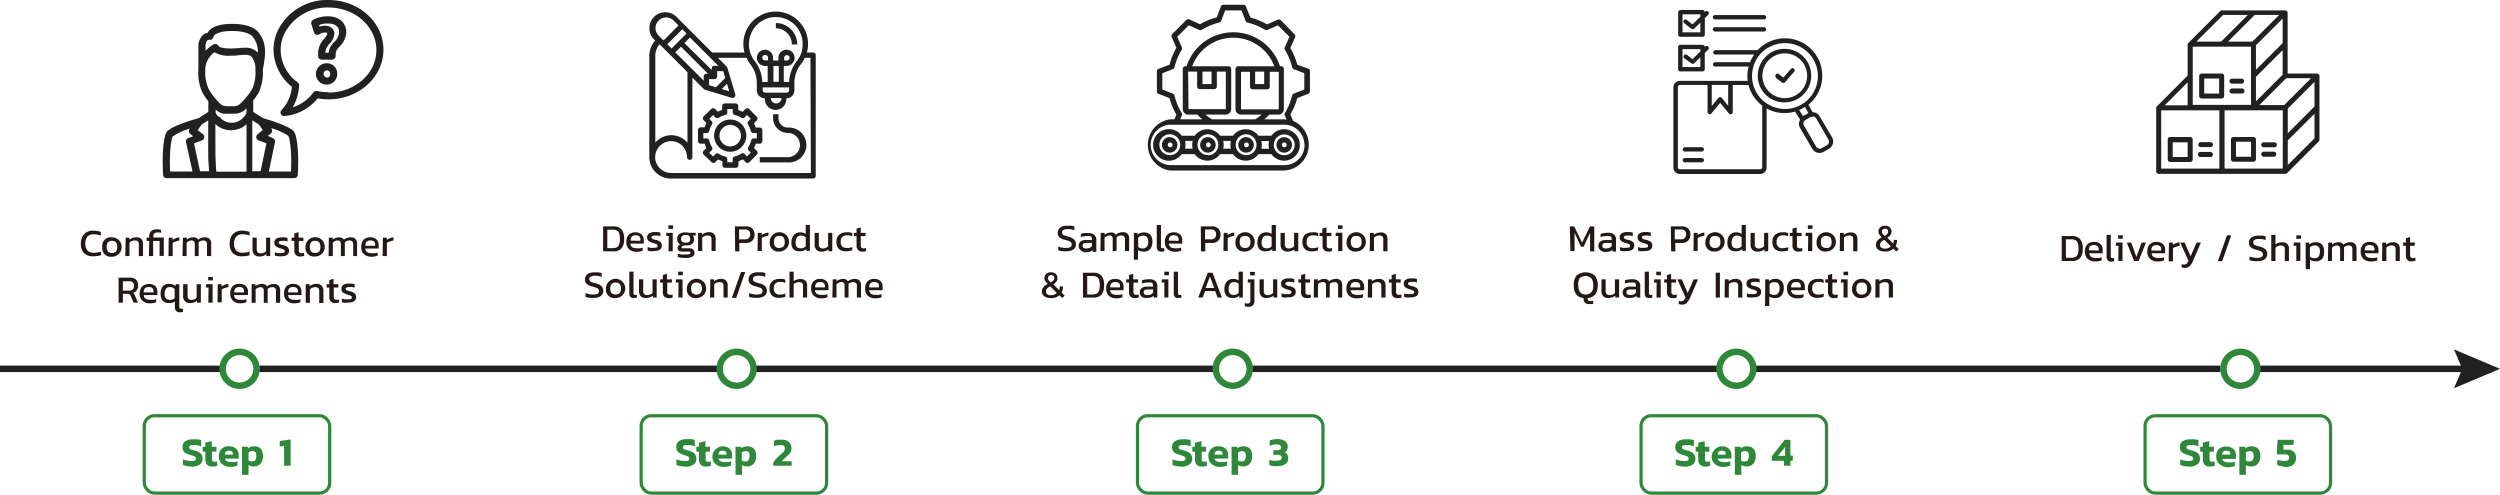<svg xmlns="http://www.w3.org/2000/svg" viewBox="0 0 386.49 76.48"><defs><style>.cls-1{fill:#231815;}.cls-2,.cls-3{fill:#212121;}.cls-3{fill-rule:evenodd;}.cls-4{fill:#2f883a;}.cls-5{fill:none;stroke:#2f883a;stroke-miterlimit:10;stroke-width:0.5px;}</style></defs><title>Process-icon</title><g id="图层_2" data-name="图层 2"><g id="图层_1-2" data-name="图层 1"><path class="cls-1" d="M13,39.14a2,2,0,0,1-.5-1.42A2.2,2.2,0,0,1,13,36.2a1.84,1.84,0,0,1,1.45-.54,3.48,3.48,0,0,1,1.13.19v.57a3,3,0,0,0-1.08-.2,1.26,1.26,0,0,0-1,.37,1.73,1.73,0,0,0-.31,1.13,1.45,1.45,0,0,0,.33,1,1.32,1.32,0,0,0,1,.35,3.14,3.14,0,0,0,1.08-.19v.58a4.08,4.08,0,0,1-1.14.16A1.91,1.91,0,0,1,13,39.14Z"/><path class="cls-1" d="M15.82,38.17a1.31,1.31,0,0,1,1.49-1.48,1.48,1.48,0,0,1,0,3A1.32,1.32,0,0,1,15.82,38.17Zm2.13.71a1.49,1.49,0,0,0,0-1.42,1,1,0,0,0-1.28,0,1.42,1.42,0,0,0,0,1.42,1,1,0,0,0,1.28,0Z"/><path class="cls-1" d="M19.43,36.74H20l0,.3a2.12,2.12,0,0,1,.47-.26,1.85,1.85,0,0,1,.58-.09,1.07,1.07,0,0,1,.8.25,1.11,1.11,0,0,1,.26.81v1.84h-.65V37.78a.66.66,0,0,0-.14-.47.77.77,0,0,0-.5-.13,1.12,1.12,0,0,0-.44.09,1.13,1.13,0,0,0-.36.24v2.08h-.65Z"/><path class="cls-1" d="M23.07,37.25h-.41v-.51h.41v-.29a1,1,0,0,1,.14-.51.93.93,0,0,1,.4-.36,1.26,1.26,0,0,1,.6-.13,1.89,1.89,0,0,1,.7.1V36a.58.58,0,0,0-.22-.06l-.29,0a.87.87,0,0,0-.51.12.42.42,0,0,0-.17.38v.28h1.6v2.85h-.65V37.25h-1v2.34h-.65Z"/><path class="cls-1" d="M26.08,36.74h.6l0,.33a4.5,4.5,0,0,1,.49-.24,2.3,2.3,0,0,1,.56-.14v.49a3.62,3.62,0,0,0-.56.15,1.91,1.91,0,0,0-.47.21v2.05h-.65Z"/><path class="cls-1" d="M28.28,36.74h.6l0,.3a1.56,1.56,0,0,1,1-.35,1,1,0,0,1,.47.09.57.57,0,0,1,.27.28,1.64,1.64,0,0,1,.48-.28,1.78,1.78,0,0,1,.59-.09,1,1,0,0,1,.73.25,1.06,1.06,0,0,1,.23.77v1.88H32V37.78a.59.59,0,0,0-.14-.46.62.62,0,0,0-.45-.14,1.34,1.34,0,0,0-.39.07.84.84,0,0,0-.31.22,1.23,1.23,0,0,1,0,.29v1.83h-.6V37.78a.78.78,0,0,0-.11-.46.52.52,0,0,0-.41-.14,1.07,1.07,0,0,0-.74.34v2.07h-.64Z"/><path class="cls-1" d="M36,39.14a2,2,0,0,1-.49-1.42A2.2,2.2,0,0,1,36,36.2a1.83,1.83,0,0,1,1.44-.54,3.54,3.54,0,0,1,1.14.19v.57a3.06,3.06,0,0,0-1.09-.2,1.27,1.27,0,0,0-1,.37,1.79,1.79,0,0,0-.3,1.13,1.45,1.45,0,0,0,.32,1,1.32,1.32,0,0,0,1,.35,3.06,3.06,0,0,0,1.08-.19v.58a4,4,0,0,1-1.13.16A1.93,1.93,0,0,1,36,39.14Z"/><path class="cls-1" d="M39.31,39.36a1.14,1.14,0,0,1-.27-.82v-1.8h.65v1.8a.61.61,0,0,0,.16.47.66.66,0,0,0,.48.15,1.12,1.12,0,0,0,.44-.09,1.41,1.41,0,0,0,.36-.24V36.74h.64v2.85h-.59l0-.3a1.64,1.64,0,0,1-1.06.36A1,1,0,0,1,39.31,39.36Z"/><path class="cls-1" d="M42.93,39.61a2.11,2.11,0,0,1-.45-.11V39a2.55,2.55,0,0,0,.44.12,2.59,2.59,0,0,0,.48,0,1.42,1.42,0,0,0,.49-.06c.09,0,.13-.11.13-.23a.26.26,0,0,0-.12-.23,2.47,2.47,0,0,0-.48-.18l-.18-.06a2.28,2.28,0,0,1-.63-.32.69.69,0,0,1-.19-.53.7.7,0,0,1,.28-.61,1.58,1.58,0,0,1,.9-.2,3.44,3.44,0,0,1,.46,0,1.87,1.87,0,0,1,.39.09v.55a1.89,1.89,0,0,0-.36-.11l-.38,0a1.4,1.4,0,0,0-.48.06.2.2,0,0,0-.15.21.23.23,0,0,0,.11.21,3.43,3.43,0,0,0,.45.17l.13,0a3.93,3.93,0,0,1,.54.22.81.81,0,0,1,.28.27.86.86,0,0,1,.09.41q0,.84-1.2.84A3.31,3.31,0,0,1,42.93,39.61Z"/><path class="cls-1" d="M45.73,39.41a.94.94,0,0,1-.23-.67V37.25h-.42v-.51h.42v-.65l.65-.2v.85h.75l0,.51h-.71v1.46a.45.45,0,0,0,.11.34.53.53,0,0,0,.37.1,1.12,1.12,0,0,0,.35-.06v.46a1.42,1.42,0,0,1-.57.1A.89.89,0,0,1,45.73,39.41Z"/><path class="cls-1" d="M47.23,38.17a1.49,1.49,0,1,1,1.48,1.48A1.31,1.31,0,0,1,47.23,38.17Zm2.12.71a1.42,1.42,0,0,0,0-1.42.8.8,0,0,0-.64-.22.76.76,0,0,0-.63.22,1.42,1.42,0,0,0,0,1.42.8.8,0,0,0,.63.22A.84.84,0,0,0,49.35,38.88Z"/><path class="cls-1" d="M50.83,36.74h.6l0,.3a1.59,1.59,0,0,1,1-.35,1,1,0,0,1,.46.09.57.57,0,0,1,.27.28,1.94,1.94,0,0,1,.48-.28,1.8,1.8,0,0,1,.6-.09.91.91,0,0,1,.72.25,1.06,1.06,0,0,1,.24.77v1.88H54.6V37.78a.63.63,0,0,0-.14-.46.62.62,0,0,0-.45-.14,1.23,1.23,0,0,0-.39.07.7.7,0,0,0-.31.22,1.23,1.23,0,0,1,0,.29v1.83h-.61V37.78a.78.78,0,0,0-.11-.46.52.52,0,0,0-.41-.14,1,1,0,0,0-.73.34v2.07h-.65Z"/><path class="cls-1" d="M56.25,39.28a1.45,1.45,0,0,1-.4-1.12,1.59,1.59,0,0,1,.35-1.09,1.35,1.35,0,0,1,1-.38,1.32,1.32,0,0,1,1,.32,1.21,1.21,0,0,1,.34.89v.52H56.47a.72.72,0,0,0,.3.57,1.4,1.4,0,0,0,.77.16,2.18,2.18,0,0,0,.44,0,2.83,2.83,0,0,0,.4-.11v.48a2.41,2.41,0,0,1-1,.17A1.7,1.7,0,0,1,56.25,39.28ZM58,38v-.2a.6.6,0,0,0-.17-.46.74.74,0,0,0-.54-.16.82.82,0,0,0-.62.19.91.91,0,0,0-.18.63Z"/><path class="cls-1" d="M59.19,36.74h.6l0,.33a4.28,4.28,0,0,1,.48-.24,2.42,2.42,0,0,1,.56-.14v.49a3.62,3.62,0,0,0-.56.15,1.82,1.82,0,0,0-.46.21v2.05h-.66Z"/><path class="cls-1" d="M18.33,42.93h1.78a1.23,1.23,0,0,1,.94.32,1.28,1.28,0,0,1,.3.91,1.2,1.2,0,0,1-.2.7,1.14,1.14,0,0,1-.59.4.61.61,0,0,1,.16.16,1.14,1.14,0,0,1,.13.25l.48,1.12h-.67l-.47-1.08a.62.62,0,0,0-.17-.23.6.6,0,0,0-.31-.06H19v1.37h-.66Zm1.61,2c.5,0,.76-.24.76-.73a.63.63,0,0,0-.7-.72H19v1.45Z"/><path class="cls-1" d="M22,46.48a1.45,1.45,0,0,1-.41-1.12A1.54,1.54,0,0,1,22,44.27a1.64,1.64,0,0,1,2-.06,1.22,1.22,0,0,1,.33.89v.52H22.23a.72.72,0,0,0,.29.57,1.47,1.47,0,0,0,.78.16,2.25,2.25,0,0,0,.44,0,3.26,3.26,0,0,0,.4-.11v.48a2.44,2.44,0,0,1-1,.17A1.62,1.62,0,0,1,22,46.48Zm1.73-1.28V45a.6.6,0,0,0-.17-.46.76.76,0,0,0-.54-.16.79.79,0,0,0-.62.19.91.91,0,0,0-.18.63Z"/><path class="cls-1" d="M27.22,48.05a.82.82,0,0,1-.19-.6v-.84a1.59,1.59,0,0,1-.88.24q-1.32,0-1.32-1.44a1.67,1.67,0,0,1,.34-1.14,1.21,1.21,0,0,1,1-.38,1.44,1.44,0,0,1,.53.08,1.17,1.17,0,0,1,.42.26l.05-.29h.55V47.4c0,.13,0,.22.07.26a.3.3,0,0,0,.24.07.81.81,0,0,0,.25,0v.48a1.33,1.33,0,0,1-.45.07A.74.74,0,0,1,27.22,48.05ZM27,46.1V44.68a1,1,0,0,0-.73-.3.74.74,0,0,0-.62.26,1.25,1.25,0,0,0-.19.77,1,1,0,0,0,.2.73.82.82,0,0,0,.62.22A1,1,0,0,0,27,46.1Z"/><path class="cls-1" d="M28.59,46.56a1.1,1.1,0,0,1-.28-.82v-1.8H29v1.8a.65.65,0,0,0,.15.47.69.69,0,0,0,.48.15,1.08,1.08,0,0,0,.44-.09A1.13,1.13,0,0,0,30.4,46V43.94h.65v2.85h-.59l0-.3a1.61,1.61,0,0,1-1.05.36A1,1,0,0,1,28.59,46.56Z"/><path class="cls-1" d="M32.24,44.44h-.43l.06-.5h1v2.85h-.66Zm-.05-1.63h.71v.54h-.71Z"/><path class="cls-1" d="M33.66,43.94h.6l0,.33a4.5,4.5,0,0,1,.49-.24,2.3,2.3,0,0,1,.56-.14v.49a3.62,3.62,0,0,0-.56.15,1.91,1.91,0,0,0-.47.21v2h-.65Z"/><path class="cls-1" d="M36,46.48a1.45,1.45,0,0,1-.4-1.12,1.59,1.59,0,0,1,.35-1.09A1.35,1.35,0,0,1,37,43.89a1.32,1.32,0,0,1,1,.32,1.23,1.23,0,0,1,.34.89v.52H36.18a.72.72,0,0,0,.3.57,1.4,1.4,0,0,0,.77.16,2.18,2.18,0,0,0,.44,0,2.83,2.83,0,0,0,.4-.11v.48a2.41,2.41,0,0,1-1,.17A1.65,1.65,0,0,1,36,46.48Zm1.73-1.28V45a.6.6,0,0,0-.17-.46.74.74,0,0,0-.54-.16.82.82,0,0,0-.62.19.91.91,0,0,0-.18.63Z"/><path class="cls-1" d="M38.9,43.94h.6l0,.3a1.58,1.58,0,0,1,1-.35A1,1,0,0,1,41,44a.57.57,0,0,1,.27.28,1.94,1.94,0,0,1,.48-.28,1.8,1.8,0,0,1,.6-.09.93.93,0,0,1,.72.25,1.08,1.08,0,0,1,.24.77v1.88h-.64V45a.51.51,0,0,0-.59-.6,1.23,1.23,0,0,0-.39.07.7.7,0,0,0-.31.22,1.28,1.28,0,0,1,0,.29v1.83h-.6V45a.78.78,0,0,0-.11-.46.52.52,0,0,0-.41-.14,1.07,1.07,0,0,0-.74.34v2.07H38.9Z"/><path class="cls-1" d="M44.32,46.48a1.45,1.45,0,0,1-.4-1.12,1.59,1.59,0,0,1,.35-1.09,1.35,1.35,0,0,1,1-.38,1.34,1.34,0,0,1,1,.32,1.22,1.22,0,0,1,.33.89v.52H44.54a.7.7,0,0,0,.3.57,1.4,1.4,0,0,0,.77.16,2.25,2.25,0,0,0,.44,0,3.26,3.26,0,0,0,.4-.11v.48a2.44,2.44,0,0,1-1,.17A1.63,1.63,0,0,1,44.32,46.48Zm1.73-1.28V45a.6.6,0,0,0-.17-.46.74.74,0,0,0-.54-.16.81.81,0,0,0-.62.19.91.91,0,0,0-.18.63Z"/><path class="cls-1" d="M47.26,43.94h.6l0,.3a2.12,2.12,0,0,1,.47-.26,1.85,1.85,0,0,1,.58-.09,1.07,1.07,0,0,1,.8.25A1.11,1.11,0,0,1,50,45v1.84h-.65V45a.62.62,0,0,0-.14-.46.71.71,0,0,0-.5-.14,1.12,1.12,0,0,0-.44.09,1.13,1.13,0,0,0-.36.24v2.08h-.65Z"/><path class="cls-1" d="M51.14,46.61a.9.9,0,0,1-.23-.67V44.45h-.42v-.51h.42v-.65l.65-.2v.85h.75l0,.51h-.71v1.46a.41.41,0,0,0,.11.34.53.53,0,0,0,.37.1,1.06,1.06,0,0,0,.34-.06v.46a1.35,1.35,0,0,1-.57.1A.87.87,0,0,1,51.14,46.61Z"/><path class="cls-1" d="M53.3,46.81a2.11,2.11,0,0,1-.45-.11v-.55a2.55,2.55,0,0,0,.44.12,2.67,2.67,0,0,0,.48,0,1.42,1.42,0,0,0,.49-.06c.09,0,.13-.11.13-.23a.26.26,0,0,0-.12-.23,2.47,2.47,0,0,0-.48-.18l-.18-.06a2.28,2.28,0,0,1-.63-.32.69.69,0,0,1-.19-.53.7.7,0,0,1,.28-.61,1.58,1.58,0,0,1,.9-.2,3.44,3.44,0,0,1,.46,0,2.84,2.84,0,0,1,.39.09v.55a1.89,1.89,0,0,0-.36-.11l-.38,0a1.4,1.4,0,0,0-.48.06.2.2,0,0,0-.15.21.23.23,0,0,0,.11.21,3.43,3.43,0,0,0,.45.17l.13,0a3.93,3.93,0,0,1,.54.22.81.81,0,0,1,.28.27.87.87,0,0,1,.09.42c0,.55-.4.83-1.2.83A3.31,3.31,0,0,1,53.3,46.81Z"/><path class="cls-1" d="M242.69,35h.67l1.22,2.5L245.8,35h.67v3.86h-.65V36l-1,2.14h-.4l-1-2.14v2.8h-.64Z"/><path class="cls-1" d="M247.4,38.66a.76.76,0,0,1-.29-.65.81.81,0,0,1,.28-.66,1.32,1.32,0,0,1,.86-.24h.91V37a.75.75,0,0,0-.06-.33.38.38,0,0,0-.23-.17,2,2,0,0,0-.48,0,3,3,0,0,0-.95.15v-.49a3.39,3.39,0,0,1,1.07-.17,1.44,1.44,0,0,1,1,.26,1,1,0,0,1,.32.81v1.83h-.55l0-.29a1.12,1.12,0,0,1-.43.27,2.35,2.35,0,0,1-.63.08A1.12,1.12,0,0,1,247.4,38.66Zm1.39-.34a1.14,1.14,0,0,0,.37-.27v-.5h-.9a.68.68,0,0,0-.42.11.43.43,0,0,0-.13.34.34.34,0,0,0,.15.31.72.72,0,0,0,.43.1A1.28,1.28,0,0,0,248.79,38.32Z"/><path class="cls-1" d="M250.9,38.84a1.92,1.92,0,0,1-.44-.1v-.55a2.55,2.55,0,0,0,.44.12,3.89,3.89,0,0,0,.47,0,1.35,1.35,0,0,0,.49-.06.24.24,0,0,0,.14-.24.25.25,0,0,0-.13-.23,2.31,2.31,0,0,0-.47-.18l-.18-.06a1.82,1.82,0,0,1-.63-.32.68.68,0,0,1-.2-.53.69.69,0,0,1,.29-.6,1.53,1.53,0,0,1,.9-.21,3.55,3.55,0,0,1,.46,0l.38.09v.55a1.55,1.55,0,0,0-.36-.1,1.69,1.69,0,0,0-.38,0,1.4,1.4,0,0,0-.48.06.21.21,0,0,0-.15.21.25.25,0,0,0,.11.21,3.09,3.09,0,0,0,.45.18l.14,0a2.39,2.39,0,0,1,.54.22.73.73,0,0,1,.28.27.93.93,0,0,1,.08.41c0,.55-.4.83-1.19.83A3.43,3.43,0,0,1,250.9,38.84Z"/><path class="cls-1" d="M253.68,38.84a2.06,2.06,0,0,1-.44-.1v-.55a2.55,2.55,0,0,0,.44.12,3.88,3.88,0,0,0,.48,0,1.32,1.32,0,0,0,.48-.06.23.23,0,0,0,.14-.24.26.26,0,0,0-.12-.23,2.77,2.77,0,0,0-.48-.18l-.18-.06a1.82,1.82,0,0,1-.63-.32.68.68,0,0,1-.2-.53.69.69,0,0,1,.29-.6,1.53,1.53,0,0,1,.9-.21,3.44,3.44,0,0,1,.46,0l.39.09v.55a1.89,1.89,0,0,0-.36-.1,1.84,1.84,0,0,0-.39,0,1.4,1.4,0,0,0-.48.06.21.21,0,0,0-.15.21.24.24,0,0,0,.12.21,2.34,2.34,0,0,0,.45.18l.13,0a2.39,2.39,0,0,1,.54.22.67.67,0,0,1,.28.27.8.8,0,0,1,.09.41c0,.55-.4.83-1.2.83A3.43,3.43,0,0,1,253.68,38.84Z"/><path class="cls-1" d="M258.3,35H260a1.28,1.28,0,0,1,1,.35,1.33,1.33,0,0,1,.33.94,1.22,1.22,0,0,1-.36.92,1.33,1.33,0,0,1-1,.35H259v1.3h-.65Zm1.58,2a.77.77,0,0,0,.58-.2.76.76,0,0,0,.2-.55.81.81,0,0,0-.19-.58.77.77,0,0,0-.56-.2h-1V37Z"/><path class="cls-1" d="M261.84,36h.6l0,.33a2.49,2.49,0,0,1,.49-.24,2.91,2.91,0,0,1,.56-.15v.5a5.08,5.08,0,0,0-.56.14,2.38,2.38,0,0,0-.47.21v2h-.65Z"/><path class="cls-1" d="M263.65,37.4a1.49,1.49,0,1,1,1.48,1.48A1.31,1.31,0,0,1,263.65,37.4Zm2.12.71a1,1,0,0,0,.19-.71,1.06,1.06,0,0,0-.19-.71.84.84,0,0,0-.64-.21.83.83,0,0,0-.63.21,1.06,1.06,0,0,0-.19.71,1,1,0,0,0,.19.71.79.79,0,0,0,.63.22A.8.8,0,0,0,265.77,38.11Z"/><path class="cls-1" d="M267.38,38.56a1.47,1.47,0,0,1-.33-1.07,1.84,1.84,0,0,1,.17-.85,1.27,1.27,0,0,1,.48-.54,1.35,1.35,0,0,1,.7-.18,1.65,1.65,0,0,1,.46.06,1.7,1.7,0,0,1,.39.18V34.78h.65v4h-.56l0-.28a1.17,1.17,0,0,1-.42.26,1.75,1.75,0,0,1-.54.08A1.37,1.37,0,0,1,267.38,38.56Zm1.87-.47V36.67a1,1,0,0,0-.71-.25.73.73,0,0,0-.62.27,1.33,1.33,0,0,0-.21.81,1,1,0,0,0,.18.69.86.86,0,0,0,.63.2A1,1,0,0,0,269.25,38.09Z"/><path class="cls-1" d="M270.9,38.6a1.17,1.17,0,0,1-.27-.83V36h.65v1.79a.61.61,0,0,0,.16.47.66.66,0,0,0,.48.15,1.12,1.12,0,0,0,.44-.09,1.41,1.41,0,0,0,.36-.24V36h.64v2.84h-.59l0-.29a1.69,1.69,0,0,1-1.06.35A1,1,0,0,1,270.9,38.6Z"/><path class="cls-1" d="M274.39,38.5a1.46,1.46,0,0,1-.38-1.1,1.41,1.41,0,0,1,.41-1.11,1.65,1.65,0,0,1,1.14-.37,2.31,2.31,0,0,1,.49,0,2,2,0,0,1,.39.13v.49a1.6,1.6,0,0,0-.75-.16,1.14,1.14,0,0,0-.77.23,1,1,0,0,0-.25.75.84.84,0,0,0,1,1,1.78,1.78,0,0,0,.78-.16v.5a2.42,2.42,0,0,1-.93.16A1.52,1.52,0,0,1,274.39,38.5Z"/><path class="cls-1" d="M277.34,38.65a1,1,0,0,1-.23-.67V36.49h-.42V36h.42v-.66l.65-.19V36h.76l0,.51h-.72v1.45a.45.45,0,0,0,.11.34.56.56,0,0,0,.38.1,1.06,1.06,0,0,0,.34-.06v.47a1.62,1.62,0,0,1-.57.09A.93.93,0,0,1,277.34,38.65Z"/><path class="cls-1" d="M279.54,36.48h-.43l.06-.5h1v2.84h-.66Zm-.05-1.64h.71v.54h-.71Z"/><path class="cls-1" d="M280.84,37.4a1.49,1.49,0,1,1,1.48,1.48A1.31,1.31,0,0,1,280.84,37.4Zm2.12.71a1,1,0,0,0,.19-.71,1.06,1.06,0,0,0-.19-.71.84.84,0,0,0-.64-.21.81.81,0,0,0-.63.21,1.06,1.06,0,0,0-.19.71,1,1,0,0,0,.19.71.78.78,0,0,0,.63.22A.8.8,0,0,0,283,38.11Z"/><path class="cls-1" d="M284.45,36h.6l0,.3a1.43,1.43,0,0,1,.47-.26,1.57,1.57,0,0,1,.58-.1,1.06,1.06,0,0,1,.8.26,1.1,1.1,0,0,1,.25.8v1.84h-.65V37a.63.63,0,0,0-.13-.46.74.74,0,0,0-.51-.13,1.07,1.07,0,0,0-.43.09,1,1,0,0,0-.36.23v2.08h-.65Z"/><path class="cls-1" d="M290.39,38.61a.87.87,0,0,1-.38-.73,1,1,0,0,1,.23-.67,2.14,2.14,0,0,1,.68-.53,1.86,1.86,0,0,1-.39-.44.85.85,0,0,1-.13-.45.8.8,0,0,1,.28-.64,1,1,0,0,1,.74-.25,1.05,1.05,0,0,1,.73.24.83.83,0,0,1,.27.65.89.89,0,0,1-.15.52,1.76,1.76,0,0,1-.48.45l.89.9a1.14,1.14,0,0,0,.09-.48v-.1h.5v.12a1.61,1.61,0,0,1-.06.44,1.21,1.21,0,0,1-.16.38l.49.5-.4.36-.43-.44a1.73,1.73,0,0,1-1.32.44A1.67,1.67,0,0,1,290.39,38.61Zm1.92-.53-1-1a1.35,1.35,0,0,0-.5.33.7.7,0,0,0-.17.47.46.46,0,0,0,.21.41.91.91,0,0,0,.54.15A1.19,1.19,0,0,0,292.31,38.08Zm-.53-1.92a.53.53,0,0,0,.11-.34.41.41,0,0,0-.47-.46.46.46,0,0,0-.37.13.45.45,0,0,0-.12.33.54.54,0,0,0,.11.32,1.79,1.79,0,0,0,.34.34A2,2,0,0,0,291.78,36.16Z"/><path class="cls-1" d="M244.8,46.06a1.52,1.52,0,0,1-1.12-.56,2.24,2.24,0,0,1-.38-1.4,2.17,2.17,0,0,1,.45-1.52,2.22,2.22,0,0,1,2.76,0A2.17,2.17,0,0,1,247,44.1a2.21,2.21,0,0,1-.39,1.42,1.6,1.6,0,0,1-1.18.55.54.54,0,0,0,.1.38.46.46,0,0,0,.34.11,1.59,1.59,0,0,0,.43-.06V47L246,47a1.67,1.67,0,0,1-.31,0C245.11,47.05,244.82,46.72,244.8,46.06Zm1.23-.87a1.66,1.66,0,0,0,.28-1.09A1.7,1.7,0,0,0,246,43a1.38,1.38,0,0,0-1.79,0A1.76,1.76,0,0,0,244,44.1a1.67,1.67,0,0,0,.29,1.09,1.06,1.06,0,0,0,.88.34A1.1,1.1,0,0,0,246,45.19Z"/><path class="cls-1" d="M247.85,45.8a1.17,1.17,0,0,1-.27-.83V43.18h.65V45a.61.61,0,0,0,.16.47.66.66,0,0,0,.48.15,1,1,0,0,0,.43-.09,1.13,1.13,0,0,0,.36-.24V43.18h.65V46h-.59l0-.29a1.69,1.69,0,0,1-1.06.35A1,1,0,0,1,247.85,45.8Z"/><path class="cls-1" d="M251.15,45.86a.79.79,0,0,1-.29-.65.82.82,0,0,1,.29-.66,1.29,1.29,0,0,1,.85-.24h.92v-.13a.62.62,0,0,0-.07-.33.38.38,0,0,0-.23-.17,1.9,1.9,0,0,0-.48,0,2.89,2.89,0,0,0-.94.15v-.49a2.8,2.8,0,0,1,.48-.12,2.72,2.72,0,0,1,.58-.05,1.47,1.47,0,0,1,1,.26,1,1,0,0,1,.32.81V46H253l0-.29a1.16,1.16,0,0,1-.44.27,2.25,2.25,0,0,1-.63.08A1.12,1.12,0,0,1,251.15,45.86Zm1.4-.34a1.14,1.14,0,0,0,.37-.27v-.5H252a.66.66,0,0,0-.42.11.4.4,0,0,0-.13.34.39.39,0,0,0,.14.32.85.85,0,0,0,.44.09A1.35,1.35,0,0,0,252.55,45.52Z"/><path class="cls-1" d="M254.44,45.91a.78.78,0,0,1-.17-.57V42h.65v3.3a.33.33,0,0,0,.06.23.23.23,0,0,0,.18.06,1.27,1.27,0,0,0,.28,0V46a1.37,1.37,0,0,1-.47.07A.75.75,0,0,1,254.44,45.91Z"/><path class="cls-1" d="M256.11,43.68h-.43l.06-.5h1V46h-.65ZM256.05,42h.72v.54h-.72Z"/><path class="cls-1" d="M257.93,45.85a1,1,0,0,1-.23-.67V43.69h-.42v-.51h.42v-.66l.65-.19v.85h.76l0,.51h-.72v1.45a.45.45,0,0,0,.11.34.56.56,0,0,0,.38.1,1.06,1.06,0,0,0,.34-.06V46a1.62,1.62,0,0,1-.57.09A.93.93,0,0,1,257.93,45.85Z"/><path class="cls-1" d="M259.52,47v-.48a1.1,1.1,0,0,0,.37.06.6.6,0,0,0,.29-.06.57.57,0,0,0,.2-.18,2.79,2.79,0,0,0,.2-.34l-1.27-2.81H260l.91,2.11.93-2.11h.67l-1.16,2.68a3,3,0,0,1-.54.91.92.92,0,0,1-.73.31A1.51,1.51,0,0,1,259.52,47Z"/><path class="cls-1" d="M265.24,42.16h.65V46h-.65Z"/><path class="cls-1" d="M266.65,43.18h.6l0,.3a1.54,1.54,0,0,1,.47-.26,1.61,1.61,0,0,1,.58-.1,1,1,0,0,1,.8.26,1.1,1.1,0,0,1,.26.8V46h-.65V44.21a.63.63,0,0,0-.14-.46.71.71,0,0,0-.5-.13,1.2,1.2,0,0,0-.8.32V46h-.65Z"/><path class="cls-1" d="M270.51,46a2.17,2.17,0,0,1-.45-.1v-.55a2.83,2.83,0,0,0,.44.12,4.23,4.23,0,0,0,.48,0,1.38,1.38,0,0,0,.49-.06.24.24,0,0,0,.14-.24.26.26,0,0,0-.13-.23,2.31,2.31,0,0,0-.47-.18l-.18-.06a1.82,1.82,0,0,1-.63-.32.65.65,0,0,1-.2-.53.67.67,0,0,1,.29-.6,1.53,1.53,0,0,1,.9-.21l.45,0,.39.09v.55a1.89,1.89,0,0,0-.36-.1,1.76,1.76,0,0,0-.38,0,1.4,1.4,0,0,0-.48.06.21.21,0,0,0-.15.21.25.25,0,0,0,.11.21,3.09,3.09,0,0,0,.45.18l.13,0a2.21,2.21,0,0,1,.54.22.67.67,0,0,1,.28.27.8.8,0,0,1,.09.41c0,.55-.4.83-1.19.83A3.36,3.36,0,0,1,270.51,46Z"/><path class="cls-1" d="M272.9,43.18h.57l0,.28a1.38,1.38,0,0,1,.43-.26,1.69,1.69,0,0,1,.53-.08,1.27,1.27,0,0,1,1,.34,1.53,1.53,0,0,1,.33,1.09,1.64,1.64,0,0,1-.35,1.14,1.24,1.24,0,0,1-1,.39,1.54,1.54,0,0,1-.88-.24v1.48h-.66Zm2,2.15a1.21,1.21,0,0,0,.21-.78,1.05,1.05,0,0,0-.19-.72.79.79,0,0,0-.62-.21,1,1,0,0,0-.73.3v1.42a1,1,0,0,0,.71.25A.74.74,0,0,0,274.89,45.33Z"/><path class="cls-1" d="M276.68,45.71a1.45,1.45,0,0,1-.41-1.12,1.52,1.52,0,0,1,.36-1.08,1.33,1.33,0,0,1,1.05-.39,1.3,1.3,0,0,1,1,.33,1.15,1.15,0,0,1,.34.88v.53H276.9a.75.75,0,0,0,.29.57,1.56,1.56,0,0,0,.78.15,2.25,2.25,0,0,0,.44,0,2.11,2.11,0,0,0,.4-.11v.48a2.33,2.33,0,0,1-1,.17A1.61,1.61,0,0,1,276.68,45.71Zm1.72-1.28v-.2a.61.61,0,0,0-.16-.46.77.77,0,0,0-.54-.16.83.83,0,0,0-.63.19,1,1,0,0,0-.17.63Z"/><path class="cls-1" d="M279.88,45.7a1.46,1.46,0,0,1-.38-1.1,1.41,1.41,0,0,1,.41-1.11,1.65,1.65,0,0,1,1.14-.37,2.37,2.37,0,0,1,.49,0,2,2,0,0,1,.39.13v.49a1.6,1.6,0,0,0-.75-.16,1.14,1.14,0,0,0-.77.23,1,1,0,0,0-.25.75,1,1,0,0,0,.23.75,1.06,1.06,0,0,0,.77.23,1.78,1.78,0,0,0,.78-.16v.5a2.42,2.42,0,0,1-.93.16A1.52,1.52,0,0,1,279.88,45.7Z"/><path class="cls-1" d="M282.83,45.85a1,1,0,0,1-.23-.67V43.69h-.42v-.51h.42v-.66l.65-.19v.85H284l0,.51h-.72v1.45a.45.45,0,0,0,.11.34.56.56,0,0,0,.38.1,1.06,1.06,0,0,0,.34-.06V46a1.62,1.62,0,0,1-.57.09A.93.93,0,0,1,282.83,45.85Z"/><path class="cls-1" d="M285,43.68h-.43l.06-.5h1V46H285ZM285,42h.71v.54H285Z"/><path class="cls-1" d="M286.33,44.6a1.49,1.49,0,1,1,1.48,1.48A1.31,1.31,0,0,1,286.33,44.6Zm2.12.71a1,1,0,0,0,.19-.71,1.06,1.06,0,0,0-.19-.71.84.84,0,0,0-.64-.21.81.81,0,0,0-.63.21,1.06,1.06,0,0,0-.19.71,1,1,0,0,0,.19.71.78.78,0,0,0,.63.22A.8.8,0,0,0,288.45,45.31Z"/><path class="cls-1" d="M289.94,43.18h.6l0,.3a1.43,1.43,0,0,1,.47-.26,1.57,1.57,0,0,1,.58-.1,1.06,1.06,0,0,1,.8.26,1.1,1.1,0,0,1,.25.8V46H292V44.21a.63.63,0,0,0-.13-.46.74.74,0,0,0-.51-.13,1.07,1.07,0,0,0-.43.09,1,1,0,0,0-.36.23V46h-.65Z"/><path class="cls-1" d="M93.24,35H94.8a1.61,1.61,0,0,1,1.28.46,2.25,2.25,0,0,1,.41,1.49,2.15,2.15,0,0,1-.41,1.45,1.61,1.61,0,0,1-1.28.46H93.24Zm1.46,3.36a1.51,1.51,0,0,0,.65-.12.76.76,0,0,0,.36-.42,2.48,2.48,0,0,0,.12-.87,2.56,2.56,0,0,0-.11-.87.7.7,0,0,0-.36-.44,1.36,1.36,0,0,0-.66-.13h-.81v2.85Z"/><path class="cls-1" d="M97.23,38.51a1.45,1.45,0,0,1-.4-1.12,1.56,1.56,0,0,1,.35-1.08,1.36,1.36,0,0,1,1-.39,1.33,1.33,0,0,1,1,.33,1.19,1.19,0,0,1,.34.88v.53H97.45a.76.76,0,0,0,.3.57,1.51,1.51,0,0,0,.77.15,2.18,2.18,0,0,0,.44,0,1.92,1.92,0,0,0,.4-.11v.48a2.25,2.25,0,0,1-1,.17A1.65,1.65,0,0,1,97.23,38.51ZM99,37.23V37a.62.62,0,0,0-.17-.46.74.74,0,0,0-.54-.16.82.82,0,0,0-.62.19.91.91,0,0,0-.18.63Z"/><path class="cls-1" d="M100.56,38.84a1.92,1.92,0,0,1-.44-.1v-.55a2.55,2.55,0,0,0,.44.12,3.88,3.88,0,0,0,.48,0,1.32,1.32,0,0,0,.48-.06.24.24,0,0,0,.14-.24.26.26,0,0,0-.12-.23,2.77,2.77,0,0,0-.48-.18l-.18-.06a1.82,1.82,0,0,1-.63-.32.68.68,0,0,1-.2-.53.69.69,0,0,1,.29-.6,1.53,1.53,0,0,1,.9-.21,3.44,3.44,0,0,1,.46,0l.39.09v.55a1.81,1.81,0,0,0-.37-.1,1.69,1.69,0,0,0-.38,0,1.4,1.4,0,0,0-.48.06.21.21,0,0,0-.15.21.24.24,0,0,0,.12.21,2.34,2.34,0,0,0,.45.18l.13,0a2.39,2.39,0,0,1,.54.22.67.67,0,0,1,.28.27.81.81,0,0,1,.08.41c0,.55-.39.83-1.19.83A3.43,3.43,0,0,1,100.56,38.84Z"/><path class="cls-1" d="M103.39,36.48H103L103,36h1v2.84h-.65Zm-.06-1.64h.72v.54h-.72Z"/><path class="cls-1" d="M105.31,39.84a2.8,2.8,0,0,1-.53-.12v-.5a3.12,3.12,0,0,0,.54.12,4.26,4.26,0,0,0,.61,0,3.07,3.07,0,0,0,.64-.05.21.21,0,0,0,.18-.21.18.18,0,0,0-.09-.18.83.83,0,0,0-.37,0h-.77a1,1,0,0,1-.57-.14.48.48,0,0,1-.2-.41.57.57,0,0,1,.11-.33.63.63,0,0,1,.32-.22.85.85,0,0,1-.48-.83.91.91,0,0,1,.32-.79,1.57,1.57,0,0,1,1-.25,2.61,2.61,0,0,1,.53.06h1l0,.42h-.48a.72.72,0,0,1,.22.56.94.94,0,0,1-.27.72,1.22,1.22,0,0,1-.84.25l-.35,0a1,1,0,0,0-.33.1.26.26,0,0,0-.14.21.16.16,0,0,0,.07.13.65.65,0,0,0,.24,0h.8a1,1,0,0,1,.66.18.65.65,0,0,1,.23.53.63.63,0,0,1-.35.6,2.23,2.23,0,0,1-1.05.19C105.74,39.88,105.52,39.86,105.31,39.84Zm1.24-2.45a.57.57,0,0,0,.15-.45.59.59,0,0,0-.16-.47.81.81,0,0,0-.54-.14.84.84,0,0,0-.53.14.6.6,0,0,0-.17.47.58.58,0,0,0,.16.45,1.21,1.21,0,0,0,1.09,0Z"/><path class="cls-1" d="M107.92,36h.6l0,.3A1.43,1.43,0,0,1,109,36a1.57,1.57,0,0,1,.58-.1,1,1,0,0,1,.8.26,1.1,1.1,0,0,1,.25.8v1.84H110V37a.63.63,0,0,0-.14-.46.73.73,0,0,0-.51-.13,1.2,1.2,0,0,0-.79.32v2.08h-.65Z"/><path class="cls-1" d="M113.61,35h1.72a1.28,1.28,0,0,1,1,.35,1.33,1.33,0,0,1,.32.94,1.21,1.21,0,0,1-.35.92,1.34,1.34,0,0,1-1,.35h-1v1.3h-.65Zm1.57,2a.78.78,0,0,0,.59-.2.76.76,0,0,0,.2-.55.81.81,0,0,0-.19-.58.77.77,0,0,0-.57-.2h-.95V37Z"/><path class="cls-1" d="M117.15,36h.6l0,.33a2.49,2.49,0,0,1,.49-.24,2.91,2.91,0,0,1,.56-.15v.5a4.58,4.58,0,0,0-.56.14,2.38,2.38,0,0,0-.47.21v2h-.65Z"/><path class="cls-1" d="M119,37.4a1.49,1.49,0,1,1,1.48,1.48A1.31,1.31,0,0,1,119,37.4Zm2.12.71a1,1,0,0,0,.19-.71,1.06,1.06,0,0,0-.19-.71.84.84,0,0,0-.64-.21.8.8,0,0,0-.63.21,1.06,1.06,0,0,0-.19.71,1,1,0,0,0,.19.71.76.76,0,0,0,.63.22A.8.8,0,0,0,121.08,38.11Z"/><path class="cls-1" d="M122.69,38.56a1.47,1.47,0,0,1-.34-1.07,1.84,1.84,0,0,1,.18-.85,1.15,1.15,0,0,1,.48-.54,1.35,1.35,0,0,1,.7-.18,1.65,1.65,0,0,1,.46.06,1.7,1.7,0,0,1,.39.18V34.78h.65v4h-.56l0-.28a1.13,1.13,0,0,1-.43.26,1.69,1.69,0,0,1-.53.08A1.37,1.37,0,0,1,122.69,38.56Zm1.87-.47V36.67a1,1,0,0,0-.71-.25.75.75,0,0,0-.63.27,1.33,1.33,0,0,0-.21.81,1,1,0,0,0,.19.69.85.85,0,0,0,.62.2A1,1,0,0,0,124.56,38.09Z"/><path class="cls-1" d="M126.21,38.6a1.17,1.17,0,0,1-.27-.83V36h.65v1.79a.61.61,0,0,0,.16.47.66.66,0,0,0,.48.15,1,1,0,0,0,.43-.09,1.13,1.13,0,0,0,.36-.24V36h.65v2.84h-.59l0-.29a1.69,1.69,0,0,1-1.06.35A1,1,0,0,1,126.21,38.6Z"/><path class="cls-1" d="M129.7,38.5a1.46,1.46,0,0,1-.39-1.1,1.41,1.41,0,0,1,.42-1.11,1.61,1.61,0,0,1,1.14-.37,2.37,2.37,0,0,1,.49,0,2,2,0,0,1,.39.13v.49a1.61,1.61,0,0,0-.76-.16,1.11,1.11,0,0,0-.76.23,1,1,0,0,0-.26.75,1,1,0,0,0,.24.75,1.06,1.06,0,0,0,.77.23,1.81,1.81,0,0,0,.78-.16v.5a2.45,2.45,0,0,1-.93.16A1.5,1.5,0,0,1,129.7,38.5Z"/><path class="cls-1" d="M132.65,38.65a1,1,0,0,1-.23-.67V36.49H132V36h.42v-.66l.65-.19V36h.76l-.05.51h-.71v1.45a.45.45,0,0,0,.11.34.56.56,0,0,0,.38.1,1.11,1.11,0,0,0,.34-.06v.47a1.62,1.62,0,0,1-.57.09A.93.93,0,0,1,132.65,38.65Z"/><path class="cls-1" d="M90.52,45.89v-.58a3.09,3.09,0,0,0,1.15.22,1.74,1.74,0,0,0,.71-.11A.46.46,0,0,0,92.6,45a.48.48,0,0,0-.1-.31.72.72,0,0,0-.3-.21c-.14,0-.35-.12-.63-.19a2,2,0,0,1-.88-.41.9.9,0,0,1-.25-.69,1,1,0,0,1,.38-.8,1.81,1.81,0,0,1,1.1-.28,4.12,4.12,0,0,1,.62,0,2.89,2.89,0,0,1,.48.11v.58a2.71,2.71,0,0,0-1-.17,1.5,1.5,0,0,0-.68.12.42.42,0,0,0-.23.4.41.41,0,0,0,.09.28.59.59,0,0,0,.27.19c.13.05.33.11.59.18a1.91,1.91,0,0,1,.94.45,1,1,0,0,1,.26.71.93.93,0,0,1-.38.8,1.85,1.85,0,0,1-1.14.29A3.16,3.16,0,0,1,90.52,45.89Z"/><path class="cls-1" d="M93.68,44.6a1.49,1.49,0,1,1,1.48,1.48A1.31,1.31,0,0,1,93.68,44.6Zm2.12.71A1,1,0,0,0,96,44.6a1.06,1.06,0,0,0-.19-.71,1.07,1.07,0,0,0-1.27,0,1.06,1.06,0,0,0-.19.71,1,1,0,0,0,.19.71,1,1,0,0,0,1.27,0Z"/><path class="cls-1" d="M97.46,45.91a.83.83,0,0,1-.17-.57V42h.65v3.3a.33.33,0,0,0,.06.23.24.24,0,0,0,.18.06,1.27,1.27,0,0,0,.28,0V46a1.31,1.31,0,0,1-.46.07A.78.78,0,0,1,97.46,45.91Z"/><path class="cls-1" d="M99.06,45.8a1.17,1.17,0,0,1-.27-.83V43.18h.65V45a.61.61,0,0,0,.16.47.66.66,0,0,0,.48.15,1.12,1.12,0,0,0,.44-.09,1.41,1.41,0,0,0,.36-.24V43.18h.64V46h-.59l0-.29a1.69,1.69,0,0,1-1.06.35A1,1,0,0,1,99.06,45.8Z"/><path class="cls-1" d="M102.69,45.85a1,1,0,0,1-.22-.67V43.69h-.42v-.51h.42v-.66l.64-.19v.85h.76l0,.51h-.72v1.45a.45.45,0,0,0,.11.34.56.56,0,0,0,.38.1,1.06,1.06,0,0,0,.34-.06V46a1.55,1.55,0,0,1-.57.09A1,1,0,0,1,102.69,45.85Z"/><path class="cls-1" d="M104.9,43.68h-.44l.06-.5h1V46h-.65ZM104.84,42h.72v.54h-.72Z"/><path class="cls-1" d="M106.19,44.6a1.49,1.49,0,1,1,1.48,1.48A1.31,1.31,0,0,1,106.19,44.6Zm2.12.71a1,1,0,0,0,.19-.71,1.06,1.06,0,0,0-.19-.71,1.07,1.07,0,0,0-1.27,0,1.06,1.06,0,0,0-.19.71,1,1,0,0,0,.19.71,1,1,0,0,0,1.27,0Z"/><path class="cls-1" d="M109.8,43.18h.6l0,.3a1.43,1.43,0,0,1,.47-.26,1.57,1.57,0,0,1,.58-.1,1.06,1.06,0,0,1,.8.26,1.1,1.1,0,0,1,.25.8V46h-.65V44.21a.63.63,0,0,0-.13-.46.74.74,0,0,0-.51-.13,1.07,1.07,0,0,0-.43.09,1.11,1.11,0,0,0-.36.23V46h-.65Z"/><path class="cls-1" d="M114.55,42.05h.66l-1.4,4h-.67Z"/><path class="cls-1" d="M115.81,45.89v-.58a3.09,3.09,0,0,0,1.15.22,1.78,1.78,0,0,0,.71-.11.45.45,0,0,0,.21-.43.48.48,0,0,0-.09-.31.72.72,0,0,0-.3-.21c-.14,0-.35-.12-.63-.19a2,2,0,0,1-.88-.41.9.9,0,0,1-.25-.69,1,1,0,0,1,.38-.8,1.81,1.81,0,0,1,1.1-.28,4.21,4.21,0,0,1,.62,0,2.89,2.89,0,0,1,.48.11v.58a2.71,2.71,0,0,0-1-.17,1.5,1.5,0,0,0-.68.12.42.42,0,0,0-.23.4.47.47,0,0,0,.08.28.69.69,0,0,0,.28.19c.13.05.33.11.59.18a1.91,1.91,0,0,1,.94.45,1,1,0,0,1,.26.71.93.93,0,0,1-.38.8,1.85,1.85,0,0,1-1.14.29A3.16,3.16,0,0,1,115.81,45.89Z"/><path class="cls-1" d="M119.35,45.7a1.5,1.5,0,0,1-.38-1.1,1.44,1.44,0,0,1,.41-1.11,1.65,1.65,0,0,1,1.14-.37,2.25,2.25,0,0,1,.49,0,1.87,1.87,0,0,1,.4.13v.49a1.61,1.61,0,0,0-.76-.16,1.11,1.11,0,0,0-.76.23,1,1,0,0,0-.26.75,1,1,0,0,0,.24.75,1,1,0,0,0,.77.23,1.77,1.77,0,0,0,.77-.16v.5a2.36,2.36,0,0,1-.92.16A1.54,1.54,0,0,1,119.35,45.7Z"/><path class="cls-1" d="M122.05,42h.65v1.47a1.54,1.54,0,0,1,.46-.24,1.7,1.7,0,0,1,.57-.09,1.07,1.07,0,0,1,.8.26,1.1,1.1,0,0,1,.25.8V46h-.64V44.21a.63.63,0,0,0-.14-.46.72.72,0,0,0-.49-.13,1.15,1.15,0,0,0-.44.09,1.08,1.08,0,0,0-.37.24V46h-.65Z"/><path class="cls-1" d="M125.8,45.71a1.45,1.45,0,0,1-.4-1.12,1.51,1.51,0,0,1,.35-1.08,1.36,1.36,0,0,1,1-.39,1.34,1.34,0,0,1,1,.33,1.18,1.18,0,0,1,.33.88v.53H126a.75.75,0,0,0,.29.57,1.58,1.58,0,0,0,.78.15,2.25,2.25,0,0,0,.44,0,2.11,2.11,0,0,0,.4-.11v.48a2.28,2.28,0,0,1-1,.17A1.63,1.63,0,0,1,125.8,45.71Zm1.73-1.28v-.2a.62.62,0,0,0-.17-.46.74.74,0,0,0-.54-.16.81.81,0,0,0-.62.19.91.91,0,0,0-.18.63Z"/><path class="cls-1" d="M128.74,43.18h.6l0,.3a1.58,1.58,0,0,1,1-.36,1,1,0,0,1,.47.09.73.73,0,0,1,.27.28,1.42,1.42,0,0,1,.48-.27,1.55,1.55,0,0,1,.59-.1,1,1,0,0,1,.73.25,1.14,1.14,0,0,1,.23.77V46h-.64V44.21a.63.63,0,0,0-.14-.46.62.62,0,0,0-.45-.13,1.07,1.07,0,0,0-.39.07.85.85,0,0,0-.31.21,1.26,1.26,0,0,1,0,.3V46h-.61v-1.8a.74.74,0,0,0-.11-.47.49.49,0,0,0-.4-.13,1.1,1.1,0,0,0-.74.33V46h-.64Z"/><path class="cls-1" d="M134.16,45.71a1.45,1.45,0,0,1-.41-1.12,1.52,1.52,0,0,1,.36-1.08,1.33,1.33,0,0,1,1-.39,1.3,1.3,0,0,1,1,.33,1.15,1.15,0,0,1,.34.88v.53h-2.08a.75.75,0,0,0,.29.57,1.56,1.56,0,0,0,.78.15,2.25,2.25,0,0,0,.44,0,2.11,2.11,0,0,0,.4-.11v.48a2.33,2.33,0,0,1-1,.17A1.61,1.61,0,0,1,134.16,45.71Zm1.72-1.28v-.2a.61.61,0,0,0-.16-.46.77.77,0,0,0-.54-.16.79.79,0,0,0-.62.19.91.91,0,0,0-.18.63Z"/><path class="cls-1" d="M318.73,36.49h1.56a1.63,1.63,0,0,1,1.28.46,2.21,2.21,0,0,1,.41,1.5,2.11,2.11,0,0,1-.41,1.45,1.63,1.63,0,0,1-1.28.45h-1.56Zm1.46,3.36a1.48,1.48,0,0,0,.65-.12.7.7,0,0,0,.36-.42,2.19,2.19,0,0,0,.13-.86,2.55,2.55,0,0,0-.12-.88.75.75,0,0,0-.35-.44,1.43,1.43,0,0,0-.67-.13h-.81v2.85Z"/><path class="cls-1" d="M322.73,40a1.43,1.43,0,0,1-.41-1.11,1.54,1.54,0,0,1,.36-1.09,1.33,1.33,0,0,1,1.05-.39,1.3,1.3,0,0,1,1,.33,1.17,1.17,0,0,1,.34.88v.53H323a.75.75,0,0,0,.29.57,1.54,1.54,0,0,0,.78.16,3.42,3.42,0,0,0,.44,0,3.26,3.26,0,0,0,.4-.11v.48a2.5,2.5,0,0,1-1,.17A1.61,1.61,0,0,1,322.73,40Zm1.72-1.27v-.2a.62.62,0,0,0-.16-.47,1,1,0,0,0-1.17,0,.93.93,0,0,0-.17.63Z"/><path class="cls-1" d="M325.84,40.24a.74.74,0,0,1-.17-.56V36.31h.65v3.31a.3.3,0,0,0,.06.22.23.23,0,0,0,.18.06,1.12,1.12,0,0,0,.27,0v.47a1.26,1.26,0,0,1-.46.08A.71.71,0,0,1,325.84,40.24Z"/><path class="cls-1" d="M327.51,38h-.43l.05-.5h1v2.84h-.65Zm-.06-1.63h.72v.54h-.72Z"/><path class="cls-1" d="M328.8,37.51h.68l.8,2.21.8-2.21h.67l-1.12,2.84h-.71Z"/><path class="cls-1" d="M332.37,40a1.46,1.46,0,0,1-.4-1.11,1.54,1.54,0,0,1,.36-1.09,1.33,1.33,0,0,1,1.05-.39,1.32,1.32,0,0,1,1,.33,1.17,1.17,0,0,1,.34.88v.53h-2.09a.76.76,0,0,0,.3.57,1.5,1.5,0,0,0,.77.16,3.27,3.27,0,0,0,.44,0,2.83,2.83,0,0,0,.4-.11v.48a2.41,2.41,0,0,1-1,.17A1.65,1.65,0,0,1,332.37,40Zm1.73-1.27v-.2a.63.63,0,0,0-.17-.47.79.79,0,0,0-.54-.16.82.82,0,0,0-.62.2.88.88,0,0,0-.18.63Z"/><path class="cls-1" d="M335.31,37.51h.6l0,.33a2.24,2.24,0,0,1,.49-.24,2.81,2.81,0,0,1,.55-.15V38a3.53,3.53,0,0,0-.55.15,1.94,1.94,0,0,0-.47.2v2.05h-.66Z"/><path class="cls-1" d="M337.27,41.33v-.49a1.15,1.15,0,0,0,.37.06.6.6,0,0,0,.29-.06.41.41,0,0,0,.2-.17,3.07,3.07,0,0,0,.2-.35l-1.27-2.81h.68l.92,2.11.92-2.11h.67l-1.16,2.68a3.28,3.28,0,0,1-.53.92,1,1,0,0,1-.73.3A1.84,1.84,0,0,1,337.27,41.33Z"/><path class="cls-1" d="M344.28,36.38h.66l-1.4,4h-.67Z"/><path class="cls-1" d="M347.76,40.22v-.57a3.25,3.25,0,0,0,1.15.21,1.54,1.54,0,0,0,.7-.11.44.44,0,0,0,.22-.43.5.5,0,0,0-.09-.31.63.63,0,0,0-.3-.2,6.1,6.1,0,0,0-.63-.2,1.85,1.85,0,0,1-.88-.41.89.89,0,0,1-.25-.68.92.92,0,0,1,.38-.8,1.8,1.8,0,0,1,1.1-.29,4.21,4.21,0,0,1,.62,0,2.45,2.45,0,0,1,.48.11v.57a2.93,2.93,0,0,0-1-.17,1.5,1.5,0,0,0-.68.12.43.43,0,0,0-.23.41.49.49,0,0,0,.08.28.68.68,0,0,0,.28.18,3.27,3.27,0,0,0,.59.18,2,2,0,0,1,.94.45,1.07,1.07,0,0,1-.12,1.52,1.92,1.92,0,0,1-1.14.29A3.15,3.15,0,0,1,347.76,40.22Z"/><path class="cls-1" d="M351.13,36.31h.65v1.48a1.36,1.36,0,0,1,.46-.25,1.7,1.7,0,0,1,.57-.09,1.11,1.11,0,0,1,.8.26,1.1,1.1,0,0,1,.25.8v1.84h-.64V38.54a.63.63,0,0,0-.14-.46.72.72,0,0,0-.49-.13,1.15,1.15,0,0,0-.44.09,1.1,1.1,0,0,0-.37.25v2.06h-.65Z"/><path class="cls-1" d="M355,38h-.43l.06-.5h1v2.84H355ZM355,36.38h.72v.54H355Z"/><path class="cls-1" d="M356.44,37.51H357l0,.28a1.46,1.46,0,0,1,.43-.25,1.44,1.44,0,0,1,.53-.09,1.27,1.27,0,0,1,1,.34,1.56,1.56,0,0,1,.33,1.1A1.67,1.67,0,0,1,359,40a1.22,1.22,0,0,1-1,.39,1.57,1.57,0,0,1-.88-.24v1.47h-.66Zm2,2.16a1.33,1.33,0,0,0,.2-.79,1.11,1.11,0,0,0-.18-.72.83.83,0,0,0-.63-.21,1,1,0,0,0-.73.3v1.42a1,1,0,0,0,.71.25A.77.77,0,0,0,358.44,39.67Z"/><path class="cls-1" d="M359.94,37.51h.6l0,.3a1.58,1.58,0,0,1,1-.36,1.06,1.06,0,0,1,.47.09.81.81,0,0,1,.27.28,2,2,0,0,1,.47-.27,1.64,1.64,0,0,1,.6-.1,1,1,0,0,1,.73.25,1.15,1.15,0,0,1,.23.78v1.87h-.64V38.54a.65.65,0,0,0-.14-.46.62.62,0,0,0-.45-.13,1,1,0,0,0-.39.07.77.77,0,0,0-.31.22,1.12,1.12,0,0,1,0,.29v1.82h-.61v-1.8a.69.69,0,0,0-.11-.46.49.49,0,0,0-.4-.14,1.05,1.05,0,0,0-.74.34v2.06h-.64Z"/><path class="cls-1" d="M365.35,40a1.46,1.46,0,0,1-.4-1.11,1.54,1.54,0,0,1,.36-1.09,1.33,1.33,0,0,1,1.05-.39,1.3,1.3,0,0,1,1,.33,1.17,1.17,0,0,1,.34.88v.53h-2.08a.75.75,0,0,0,.29.57,1.5,1.5,0,0,0,.77.16,3.42,3.42,0,0,0,.45,0,2.66,2.66,0,0,0,.39-.11v.48a2.41,2.41,0,0,1-1,.17A1.65,1.65,0,0,1,365.35,40Zm1.73-1.27v-.2a.62.62,0,0,0-.16-.47,1,1,0,0,0-1.17,0,.93.93,0,0,0-.17.63Z"/><path class="cls-1" d="M368.29,37.51h.6l0,.3a1.84,1.84,0,0,1,.48-.26,1.56,1.56,0,0,1,.57-.1,1.11,1.11,0,0,1,.81.26,1.1,1.1,0,0,1,.25.8v1.84h-.65V38.54a.63.63,0,0,0-.13-.46.76.76,0,0,0-.51-.13,1.2,1.2,0,0,0-.79.32v2.08h-.66Z"/><path class="cls-1" d="M372.17,40.18a.94.94,0,0,1-.23-.67V38h-.42v-.51h.42v-.65l.65-.2v.85h.76l-.05.51h-.71v1.45a.47.47,0,0,0,.11.35.62.62,0,0,0,.38.1,1.11,1.11,0,0,0,.34-.06v.46a1.61,1.61,0,0,1-.57.1A.89.89,0,0,1,372.17,40.18Z"/><path class="cls-1" d="M163.6,38.69v-.58a3.09,3.09,0,0,0,1.15.22,1.78,1.78,0,0,0,.71-.11.45.45,0,0,0,.21-.43.48.48,0,0,0-.09-.31.72.72,0,0,0-.3-.21c-.14-.05-.35-.12-.63-.19a2,2,0,0,1-.88-.41.9.9,0,0,1-.25-.69,1,1,0,0,1,.38-.8,1.81,1.81,0,0,1,1.1-.28,4.21,4.21,0,0,1,.62,0,2.89,2.89,0,0,1,.48.11v.58a2.71,2.71,0,0,0-1-.17,1.5,1.5,0,0,0-.68.12.42.42,0,0,0-.23.4.47.47,0,0,0,.08.28.69.69,0,0,0,.28.19c.13,0,.33.11.59.18a1.91,1.91,0,0,1,.94.45,1,1,0,0,1,.26.71.93.93,0,0,1-.38.8,1.85,1.85,0,0,1-1.14.29A3.16,3.16,0,0,1,163.6,38.69Z"/><path class="cls-1" d="M167.05,38.66a.79.79,0,0,1-.29-.65.81.81,0,0,1,.28-.66,1.32,1.32,0,0,1,.86-.24h.91V37a.75.75,0,0,0-.06-.33.38.38,0,0,0-.23-.17,1.9,1.9,0,0,0-.48,0,2.85,2.85,0,0,0-.94.15v-.49a2.39,2.39,0,0,1,.48-.12,2.67,2.67,0,0,1,.58,0,1.44,1.44,0,0,1,1,.26,1,1,0,0,1,.33.81v1.83h-.56l0-.29a1.16,1.16,0,0,1-.44.27,2.25,2.25,0,0,1-.63.08A1.12,1.12,0,0,1,167.05,38.66Zm1.4-.34a1.1,1.1,0,0,0,.36-.27v-.5h-.9a.63.63,0,0,0-.41.11.4.4,0,0,0-.13.34.33.33,0,0,0,.14.31.74.74,0,0,0,.43.1A1.36,1.36,0,0,0,168.45,38.32Z"/><path class="cls-1" d="M170.16,36h.6l0,.3a1.6,1.6,0,0,1,1-.36,1,1,0,0,1,.47.09.61.61,0,0,1,.27.28A1.52,1.52,0,0,1,173,36a1.57,1.57,0,0,1,.6-.1.93.93,0,0,1,.72.25,1.09,1.09,0,0,1,.24.77v1.88h-.65V37a.63.63,0,0,0-.13-.46.65.65,0,0,0-.45-.13,1,1,0,0,0-.39.07.89.89,0,0,0-.32.21,1.26,1.26,0,0,1,0,.3v1.82h-.6V37a.81.81,0,0,0-.11-.47.52.52,0,0,0-.41-.13,1.1,1.1,0,0,0-.74.33v2.07h-.64Z"/><path class="cls-1" d="M175.3,36h.56l0,.28a1.33,1.33,0,0,1,.42-.26,1.75,1.75,0,0,1,.54-.08,1.26,1.26,0,0,1,1,.34,1.53,1.53,0,0,1,.33,1.09,1.64,1.64,0,0,1-.34,1.14,1.26,1.26,0,0,1-1,.39,1.59,1.59,0,0,1-.88-.24v1.48h-.65Zm2,2.15a1.21,1.21,0,0,0,.2-.78,1.11,1.11,0,0,0-.18-.72.81.81,0,0,0-.63-.21,1,1,0,0,0-.73.3v1.42a1,1,0,0,0,.72.25A.75.75,0,0,0,177.29,38.13Z"/><path class="cls-1" d="M179,38.71a.83.83,0,0,1-.17-.57V34.78h.65v3.3a.33.33,0,0,0,.06.23.24.24,0,0,0,.18.06,1.27,1.27,0,0,0,.28,0v.47a1.31,1.31,0,0,1-.46.07A.78.78,0,0,1,179,38.71Z"/><path class="cls-1" d="M180.48,38.51a1.45,1.45,0,0,1-.4-1.12,1.56,1.56,0,0,1,.35-1.08,1.36,1.36,0,0,1,1-.39,1.33,1.33,0,0,1,1,.33,1.19,1.19,0,0,1,.34.88v.53H180.7a.76.76,0,0,0,.3.57,1.51,1.51,0,0,0,.77.15,2.18,2.18,0,0,0,.44,0,1.92,1.92,0,0,0,.4-.11v.48a2.25,2.25,0,0,1-1,.17A1.65,1.65,0,0,1,180.48,38.51Zm1.73-1.28V37a.62.62,0,0,0-.17-.46.74.74,0,0,0-.54-.16.82.82,0,0,0-.62.19.91.91,0,0,0-.18.63Z"/><path class="cls-1" d="M185.64,35h1.72a1.28,1.28,0,0,1,1,.35,1.33,1.33,0,0,1,.33.94,1.22,1.22,0,0,1-.36.92,1.33,1.33,0,0,1-1,.35h-1v1.3h-.66Zm1.58,2a.76.76,0,0,0,.58-.2.72.72,0,0,0,.21-.55.82.82,0,0,0-.2-.58.73.73,0,0,0-.56-.2h-.95V37Z"/><path class="cls-1" d="M189.18,36h.6l0,.33a2.39,2.39,0,0,1,.48-.24,3.11,3.11,0,0,1,.56-.15v.5a5.08,5.08,0,0,0-.56.14,2.25,2.25,0,0,0-.46.21v2h-.66Z"/><path class="cls-1" d="M191,37.4a1.49,1.49,0,1,1,1.49,1.48A1.31,1.31,0,0,1,191,37.4Zm2.12.71a1,1,0,0,0,.19-.71,1.06,1.06,0,0,0-.19-.71.8.8,0,0,0-.63-.21.84.84,0,0,0-.64.21,1.12,1.12,0,0,0-.19.71,1.1,1.1,0,0,0,.19.71.8.8,0,0,0,.64.22A.76.76,0,0,0,193.11,38.11Z"/><path class="cls-1" d="M194.73,38.56a1.43,1.43,0,0,1-.34-1.07,2,2,0,0,1,.17-.85,1.27,1.27,0,0,1,.48-.54,1.39,1.39,0,0,1,.71-.18,1.58,1.58,0,0,1,.45.06,1.38,1.38,0,0,1,.39.18V34.78h.66v4h-.56l0-.28a1.3,1.3,0,0,1-.43.26,1.69,1.69,0,0,1-.53.08A1.34,1.34,0,0,1,194.73,38.56Zm1.86-.47V36.67a1,1,0,0,0-.71-.25.74.74,0,0,0-.62.27,1.33,1.33,0,0,0-.21.81,1,1,0,0,0,.19.69.82.82,0,0,0,.62.2A1,1,0,0,0,196.59,38.09Z"/><path class="cls-1" d="M198.24,38.6a1.17,1.17,0,0,1-.27-.83V36h.66v1.79a.65.65,0,0,0,.15.47.67.67,0,0,0,.48.15,1.08,1.08,0,0,0,.44-.09,1.26,1.26,0,0,0,.36-.24V36h.65v2.84h-.6l0-.29a1.68,1.68,0,0,1-1.05.35A1.06,1.06,0,0,1,198.24,38.6Z"/><path class="cls-1" d="M201.73,38.5a1.5,1.5,0,0,1-.38-1.1,1.44,1.44,0,0,1,.41-1.11,1.65,1.65,0,0,1,1.14-.37,2.25,2.25,0,0,1,.49,0,1.87,1.87,0,0,1,.4.13v.49a1.61,1.61,0,0,0-.76-.16,1.14,1.14,0,0,0-.77.23,1,1,0,0,0-.25.75.85.85,0,0,0,1,1,1.77,1.77,0,0,0,.77-.16v.5a2.36,2.36,0,0,1-.92.16A1.54,1.54,0,0,1,201.73,38.5Z"/><path class="cls-1" d="M204.69,38.65a.91.91,0,0,1-.23-.67V36.49H204V36h.42v-.66l.65-.19V36h.75l0,.51h-.71v1.45a.41.41,0,0,0,.11.34.53.53,0,0,0,.37.1,1.06,1.06,0,0,0,.34-.06v.47a1.55,1.55,0,0,1-.57.09A.91.91,0,0,1,204.69,38.65Z"/><path class="cls-1" d="M206.89,36.48h-.43l.06-.5h1v2.84h-.65Zm-.06-1.64h.72v.54h-.72Z"/><path class="cls-1" d="M208.18,37.4a1.49,1.49,0,1,1,1.49,1.48A1.31,1.31,0,0,1,208.18,37.4Zm2.12.71a1,1,0,0,0,.19-.71,1.06,1.06,0,0,0-.19-.71.8.8,0,0,0-.63-.21.84.84,0,0,0-.64.21,1.12,1.12,0,0,0-.19.71,1.1,1.1,0,0,0,.19.71.8.8,0,0,0,.64.22A.76.76,0,0,0,210.3,38.11Z"/><path class="cls-1" d="M211.79,36h.6l0,.3a1.54,1.54,0,0,1,.47-.26,1.61,1.61,0,0,1,.58-.1,1,1,0,0,1,.8.26,1.1,1.1,0,0,1,.26.8v1.84h-.65V37a.63.63,0,0,0-.14-.46.71.71,0,0,0-.5-.13,1.2,1.2,0,0,0-.8.32v2.08h-.65Z"/><path class="cls-1" d="M161.45,45.81a.87.87,0,0,1-.38-.73,1,1,0,0,1,.23-.67,2.26,2.26,0,0,1,.68-.53,1.86,1.86,0,0,1-.39-.44.85.85,0,0,1-.13-.45.83.83,0,0,1,.28-.64,1,1,0,0,1,.74-.25,1.05,1.05,0,0,1,.73.24.83.83,0,0,1,.27.65.89.89,0,0,1-.15.52,1.62,1.62,0,0,1-.48.45l.89.9a1.14,1.14,0,0,0,.09-.48v-.1h.5v.12a1.61,1.61,0,0,1-.06.44,1.21,1.21,0,0,1-.16.38l.49.5-.4.36-.43-.44a1.72,1.72,0,0,1-1.31.44A1.68,1.68,0,0,1,161.45,45.81Zm1.92-.53-1-1a1.35,1.35,0,0,0-.5.33.69.69,0,0,0-.16.47.45.45,0,0,0,.2.41.92.92,0,0,0,.55.15A1.18,1.18,0,0,0,163.37,45.28Zm-.53-1.92A.48.48,0,0,0,163,43a.41.41,0,0,0-.47-.46.46.46,0,0,0-.37.13A.45.45,0,0,0,162,43a.54.54,0,0,0,.11.32,1.79,1.79,0,0,0,.34.34A2,2,0,0,0,162.84,43.36Z"/><path class="cls-1" d="M167.42,42.16H169a1.63,1.63,0,0,1,1.28.46,2.25,2.25,0,0,1,.4,1.49,2.15,2.15,0,0,1-.4,1.45A1.63,1.63,0,0,1,169,46h-1.57Zm1.47,3.36a1.46,1.46,0,0,0,.64-.12.77.77,0,0,0,.37-.42,2.48,2.48,0,0,0,.12-.87,2.83,2.83,0,0,0-.11-.87.77.77,0,0,0-.36-.44,1.36,1.36,0,0,0-.66-.13h-.81v2.85Z"/><path class="cls-1" d="M171.42,45.71a1.45,1.45,0,0,1-.4-1.12,1.51,1.51,0,0,1,.35-1.08,1.36,1.36,0,0,1,1-.39,1.34,1.34,0,0,1,1,.33,1.18,1.18,0,0,1,.33.88v.53h-2.08a.75.75,0,0,0,.29.57,1.58,1.58,0,0,0,.78.15,2.25,2.25,0,0,0,.44,0,2.11,2.11,0,0,0,.4-.11v.48a2.28,2.28,0,0,1-1,.17A1.63,1.63,0,0,1,171.42,45.71Zm1.73-1.28v-.2a.62.62,0,0,0-.17-.46.74.74,0,0,0-.54-.16.81.81,0,0,0-.62.19.91.91,0,0,0-.18.63Z"/><path class="cls-1" d="M174.77,45.85a.91.91,0,0,1-.23-.67V43.69h-.42v-.51h.42v-.66l.65-.19v.85h.75l0,.51h-.71v1.45a.41.41,0,0,0,.11.34.53.53,0,0,0,.37.1,1.06,1.06,0,0,0,.34-.06V46a1.55,1.55,0,0,1-.57.09A.91.91,0,0,1,174.77,45.85Z"/><path class="cls-1" d="M176.49,45.86a.78.78,0,0,1-.28-.65.81.81,0,0,1,.28-.66,1.32,1.32,0,0,1,.86-.24h.91v-.13a.75.75,0,0,0-.06-.33.41.41,0,0,0-.24-.17,1.9,1.9,0,0,0-.48,0,2.89,2.89,0,0,0-.94.15v-.49a3.39,3.39,0,0,1,1.06-.17,1.45,1.45,0,0,1,1,.26,1,1,0,0,1,.32.81V46h-.56l0-.29a1.09,1.09,0,0,1-.44.27,2.25,2.25,0,0,1-.63.08A1.16,1.16,0,0,1,176.49,45.86Zm1.4-.34a1.14,1.14,0,0,0,.37-.27v-.5h-.9a.68.68,0,0,0-.42.11.43.43,0,0,0-.13.34.37.37,0,0,0,.15.32.81.81,0,0,0,.43.09A1.31,1.31,0,0,0,177.89,45.52Z"/><path class="cls-1" d="M180,43.68h-.43l.06-.5h1V46H180ZM180,42h.71v.54H180Z"/><path class="cls-1" d="M181.63,45.91a.78.78,0,0,1-.17-.57V42h.65v3.3a.33.33,0,0,0,.06.23.24.24,0,0,0,.18.06,1.27,1.27,0,0,0,.28,0V46a1.37,1.37,0,0,1-.47.07A.75.75,0,0,1,181.63,45.91Z"/><path class="cls-1" d="M186.72,42.16h.73L188.91,46h-.67l-.38-1H186.3l-.38,1h-.68Zm1,2.36-.67-1.77-.67,1.77Z"/><path class="cls-1" d="M189.63,45.76a1.43,1.43,0,0,1-.34-1.07,1.84,1.84,0,0,1,.17-.85,1.27,1.27,0,0,1,.48-.54,1.35,1.35,0,0,1,.7-.18,1.65,1.65,0,0,1,.46.06,1.7,1.7,0,0,1,.39.18V42h.65v4h-.56l0-.28a1.17,1.17,0,0,1-.42.26,1.5,1.5,0,0,1-.54.08A1.33,1.33,0,0,1,189.63,45.76Zm1.86-.47V43.87a1,1,0,0,0-.71-.25.73.73,0,0,0-.62.27,1.33,1.33,0,0,0-.21.81,1,1,0,0,0,.19.69.82.82,0,0,0,.62.2A1,1,0,0,0,191.49,45.29Z"/><path class="cls-1" d="M192.43,47.33v-.47a1.19,1.19,0,0,0,.37.06.63.63,0,0,0,.39-.1.46.46,0,0,0,.11-.34v-2.8h-.43l.06-.5h1v3.36a.88.88,0,0,1-.24.65.93.93,0,0,1-.69.24A1.69,1.69,0,0,1,192.43,47.33Zm.8-5.29H194v.54h-.72Z"/><path class="cls-1" d="M195,45.8a1.17,1.17,0,0,1-.28-.83V43.18h.66V45a.65.65,0,0,0,.15.47.69.69,0,0,0,.48.15,1,1,0,0,0,.44-.09,1.13,1.13,0,0,0,.36-.24V43.18h.65V46h-.59l0-.29a1.71,1.71,0,0,1-1.06.35A1,1,0,0,1,195,45.8Z"/><path class="cls-1" d="M198.56,46a1.92,1.92,0,0,1-.44-.1v-.55a2.55,2.55,0,0,0,.44.12,3.88,3.88,0,0,0,.48,0,1.32,1.32,0,0,0,.48-.06.24.24,0,0,0,.14-.24.25.25,0,0,0-.13-.23,2.31,2.31,0,0,0-.47-.18l-.18-.06a1.82,1.82,0,0,1-.63-.32.68.68,0,0,1-.2-.53.69.69,0,0,1,.29-.6,1.53,1.53,0,0,1,.9-.21,3.44,3.44,0,0,1,.46,0l.39.09v.55a1.81,1.81,0,0,0-.37-.1,1.69,1.69,0,0,0-.38,0,1.4,1.4,0,0,0-.48.06.21.21,0,0,0-.15.21.24.24,0,0,0,.12.21,2.34,2.34,0,0,0,.45.18l.13,0a2.39,2.39,0,0,1,.54.22.67.67,0,0,1,.28.27.81.81,0,0,1,.08.41c0,.55-.39.83-1.19.83A3.43,3.43,0,0,1,198.56,46Z"/><path class="cls-1" d="M201.36,45.85a1,1,0,0,1-.22-.67V43.69h-.42v-.51h.42v-.66l.64-.19v.85h.76l0,.51h-.72v1.45a.41.41,0,0,0,.12.34.51.51,0,0,0,.37.1,1.06,1.06,0,0,0,.34-.06V46a1.55,1.55,0,0,1-.57.09A1,1,0,0,1,201.36,45.85Z"/><path class="cls-1" d="M203.13,43.18h.6l0,.3a1.6,1.6,0,0,1,1-.36,1,1,0,0,1,.46.09.61.61,0,0,1,.27.28,1.64,1.64,0,0,1,.48-.27,1.61,1.61,0,0,1,.6-.1.91.91,0,0,1,.72.25,1.09,1.09,0,0,1,.24.77V46h-.64V44.21a.63.63,0,0,0-.14-.46.62.62,0,0,0-.45-.13,1,1,0,0,0-.39.07.77.77,0,0,0-.31.21,1.26,1.26,0,0,1,0,.3V46H205v-1.8a.81.81,0,0,0-.11-.47.52.52,0,0,0-.41-.13,1.08,1.08,0,0,0-.73.33V46h-.65Z"/><path class="cls-1" d="M208.55,45.71a1.45,1.45,0,0,1-.4-1.12,1.56,1.56,0,0,1,.35-1.08,1.36,1.36,0,0,1,1.05-.39,1.33,1.33,0,0,1,1,.33,1.19,1.19,0,0,1,.34.88v.53h-2.09a.76.76,0,0,0,.3.57,1.51,1.51,0,0,0,.77.15,2.18,2.18,0,0,0,.44,0,1.92,1.92,0,0,0,.4-.11v.48a2.25,2.25,0,0,1-1,.17A1.65,1.65,0,0,1,208.55,45.71Zm1.73-1.28v-.2a.62.62,0,0,0-.17-.46.74.74,0,0,0-.54-.16.82.82,0,0,0-.62.19.91.91,0,0,0-.18.63Z"/><path class="cls-1" d="M211.49,43.18h.6l0,.3a1.59,1.59,0,0,1,.48-.26,1.56,1.56,0,0,1,.57-.1,1.07,1.07,0,0,1,.81.26,1.14,1.14,0,0,1,.25.8V46h-.65V44.21a.63.63,0,0,0-.14-.46.71.71,0,0,0-.5-.13,1.12,1.12,0,0,0-.44.09,1,1,0,0,0-.35.23V46h-.66Z"/><path class="cls-1" d="M215.37,45.85a1,1,0,0,1-.23-.67V43.69h-.42v-.51h.42v-.66l.65-.19v.85h.75l0,.51h-.71v1.45a.45.45,0,0,0,.11.34.53.53,0,0,0,.37.1,1.12,1.12,0,0,0,.35-.06V46a1.62,1.62,0,0,1-.57.09A.93.93,0,0,1,215.37,45.85Z"/><path class="cls-1" d="M217.53,46a2.17,2.17,0,0,1-.45-.1v-.55a2.67,2.67,0,0,0,.45.12,3.89,3.89,0,0,0,.47,0,1.38,1.38,0,0,0,.49-.06.24.24,0,0,0,.14-.24.26.26,0,0,0-.13-.23,2.31,2.31,0,0,0-.47-.18l-.18-.06a1.82,1.82,0,0,1-.63-.32.65.65,0,0,1-.2-.53.67.67,0,0,1,.29-.6,1.53,1.53,0,0,1,.9-.21l.46,0,.38.09v.55a1.89,1.89,0,0,0-.36-.1,1.76,1.76,0,0,0-.38,0,1.4,1.4,0,0,0-.48.06.21.21,0,0,0-.15.21.25.25,0,0,0,.11.21,3.09,3.09,0,0,0,.45.18l.13,0a2,2,0,0,1,.54.22.67.67,0,0,1,.28.27.8.8,0,0,1,.09.41c0,.55-.4.83-1.19.83A3.36,3.36,0,0,1,217.53,46Z"/><path class="cls-2" d="M40.76,18.31l-1.61-1V15.52A8.79,8.79,0,0,0,40,14.3a7.49,7.49,0,0,0,.63-3.55c.42-2.08.66-3.94-.5-5.51-.2-.36-1.06-1.55-4.26-1.55-2.6,0-3.49.83-3.79,1.4a1.5,1.5,0,0,0-.83.44,2.44,2.44,0,0,0-.58,1.69v3.47a7.34,7.34,0,0,0,.62,3.61,8.5,8.5,0,0,0,.92,1.35V17.3l-1.56,1h-.07c-.65.18-3.93,1.14-4.74,2-.47.52-.84,3-.63,6.72a.54.54,0,0,0,.55.52h7.08l.11,0H45.49a.54.54,0,0,0,.55-.52c.21-3.71-.16-6.19-.63-6.72-.78-.86-3.87-1.79-4.66-2Zm-.33,8.16H39a1.94,1.94,0,0,0,0-.24q0-.21,0-.39c0-.29,0-.58,0-.89l0-.87c0-.18,0-.36,0-.52v-.47c0-.17,0-.33,0-.48v-.06c0-.3,0-.59,0-.87v-.9c0-.85,0-1.61,0-2.17l1,.61.63.89-.8.64a.57.57,0,0,0-.21.52.61.61,0,0,0,.35.43l1.22.46-.91,4.31Zm-9.51,0L30,22.16l1.22-.46a.55.55,0,0,0,.35-.43.56.56,0,0,0-.2-.52l-.81-.64.63-.88,1-.62c0,.57,0,1.32,0,2.18v.06c0,.5,0,1,0,1.55v.69c0,.19,0,.37,0,.57,0,1.12.08,2.05.14,2.81h-1.4Zm2.38-2.82a5.52,5.52,0,0,0,0-.58v-.69c0-.55,0-1.09,0-1.59h0c0-.6,0-1.15,0-1.62a3.42,3.42,0,0,0,1.74.91A3.48,3.48,0,0,0,37,19.88l.07,0a3.67,3.67,0,0,0,.52-.27l.18-.14a3.1,3.1,0,0,0,.34-.27c0,.47,0,1,0,1.62v1c0,.23,0,.47,0,.72v.6c0,.15,0,.3,0,.46s0,.32,0,.5l0,.87c0,.29,0,.57,0,.87,0,.13,0,.26,0,.39s0,.21,0,.31H33.44C33.37,25.72,33.33,24.78,33.3,23.65ZM32,6.3a.51.51,0,0,1,.43-.15A.52.52,0,0,0,33,5.68c.06-.25.68-.89,2.85-.89,2.75,0,3.26.94,3.27.94a.39.39,0,0,0,.08.14,3.42,3.42,0,0,1,.65,2.29,2.13,2.13,0,0,0-.26-.26,2.45,2.45,0,0,0-1.7-.52,9.33,9.33,0,0,0-1,.06c-.38,0-.78.06-1.19.06-1.43,0-1.81-.28-1.89-.34a.47.47,0,0,0-.27-.3.54.54,0,0,0-.51,0,4.62,4.62,0,0,0-1.25,1V7.19A1.42,1.42,0,0,1,32,6.3ZM31.73,11a.35.35,0,0,0,0-.06V10.7a3.47,3.47,0,0,1,1.41-2.62,4.39,4.39,0,0,0,2.51.53c.45,0,.87,0,1.28-.08.86-.07,1.54-.13,1.93.21a3,3,0,0,1,.63,2h0a6.4,6.4,0,0,1-.5,3,8.41,8.41,0,0,1-1.12,1.52l-.17.2-.09.09c-.14.16-.29.31-.45.47a1.37,1.37,0,0,1-1,.4H35a1.32,1.32,0,0,1-.62-.15l-.14-.07-.2-.17c-.15-.15-.3-.3-.44-.46l-.1-.11c-.09-.09-.16-.18-.24-.27a8,8,0,0,1-1-1.45A6,6,0,0,1,31.73,11Zm1.57,5.9a1.44,1.44,0,0,0,.27.22l.1.09.11.06a2.23,2.23,0,0,0,.77.31h.05a3.13,3.13,0,0,0,.44,0H36.2A2.45,2.45,0,0,0,38,16.85a.94.94,0,0,1,.1-.1v.7a.29.29,0,0,1,0,.06s0,0,0,0l-.07.1a1.33,1.33,0,0,1-.12.16l0,.07-.14.16a.23.23,0,0,1-.07.07,2.84,2.84,0,0,1-.24.26l-.13.1a2.37,2.37,0,0,1-3.15-.1.94.94,0,0,1-.1-.1l-.12-.13L33.68,18l0-.05a4.44,4.44,0,0,1-.35-.5v-.6h0Zm-7,9.62c-.16-3.61.28-5.23.38-5.41a9.09,9.09,0,0,1,2.67-1.23l-.05.07a.55.55,0,0,0,.11.75l.45.36-.75.28a.56.56,0,0,0-.35.63l1,4.55Zm18.71,0H41.56l.95-4.54a.55.55,0,0,0-.34-.63L41.42,21l.45-.36a.55.55,0,0,0,.1-.74l0-.08A9.48,9.48,0,0,1,44.57,21c.13.21.57,1.83.42,5.44Z"/><path class="cls-2" d="M50.67,2.52a4.6,4.6,0,0,0-2.29.57.57.57,0,0,0-.25.64L48.54,5a.55.55,0,0,0,.35.36.57.57,0,0,0,.49-.07,1.73,1.73,0,0,1,.86-.26c.35,0,.35.11.35.17,0,.23-.3.58-.57.9a3.21,3.21,0,0,0-.84,2.27v.32a.55.55,0,0,0,.55.53h1.6a.56.56,0,0,0,.56-.56V8.47a1.54,1.54,0,0,1,.5-1.16A3.45,3.45,0,0,0,53.54,5C53.54,3.74,52.65,2.52,50.67,2.52Zm.88,4.09a2.7,2.7,0,0,0-.74,1.54h-.53a2.32,2.32,0,0,1,.58-1.3,2.6,2.6,0,0,0,.83-1.61c0-.58-.37-1.23-1.43-1.27a2.94,2.94,0,0,0-.86.15l-.07-.26a4,4,0,0,1,1.34-.23c1.1,0,1.77.49,1.77,1.32A2.48,2.48,0,0,1,51.55,6.61Z"/><path class="cls-2" d="M50.5,9.78a1.65,1.65,0,1,0,1.64,1.64A1.6,1.6,0,0,0,50.5,9.78Zm0,2.19a.55.55,0,0,1,0-1.09.51.51,0,0,1,.54.55A.5.5,0,0,1,50.5,12Z"/><path class="cls-2" d="M50.79,0a8.47,8.47,0,0,0-7.92,4.89,6.91,6.91,0,0,0-.58,2.79,7.36,7.36,0,0,0,2.83,5.73A5.82,5.82,0,0,1,43.53,17a.54.54,0,0,0-.12.6.53.53,0,0,0,.5.34h0a7.35,7.35,0,0,0,5.2-2.74,8.81,8.81,0,0,0,1.67.16c4.69,0,8.5-3.44,8.5-7.68S55.48,0,50.79,0Zm0,14.26a8.79,8.79,0,0,1-1.7-.18l-.09,0a.57.57,0,0,0-.56.21,6.36,6.36,0,0,1-3.19,2.31,7.62,7.62,0,0,0,1-3.38.56.56,0,0,0-.22-.48,6.27,6.27,0,0,1-2.64-5,5.87,5.87,0,0,1,.49-2.36,7.47,7.47,0,0,1,6.91-4.22c4.07,0,7.4,2.95,7.4,6.58s-3.32,6.57-7.4,6.57Z"/><path class="cls-2" d="M125.74,8.12h-1a5,5,0,1,0-9.64,0h-5l-5.5-5.5h0a2.46,2.46,0,0,0-3.5,3.47v0l.19.18a3.53,3.53,0,0,0-.91,2.35V24.29h0a3.31,3.31,0,0,0,3.31,3.31h22a.41.41,0,0,0,.42-.41V8.53A.41.41,0,0,0,125.74,8.12Zm-9.92-1.74a4.14,4.14,0,0,1,8.26.49,4,4,0,0,1-.88,2.55A5.52,5.52,0,0,0,122,12.68h-.83V10.19h.41a1.25,1.25,0,1,0-1.24-1.25v.42h-.83V8.94a1.25,1.25,0,1,0-1.24,1.25h.41v2.49h-.83a5.56,5.56,0,0,0-1.21-3.29A4.1,4.1,0,0,1,115.82,6.38Zm5,8.78a.83.83,0,1,1-1.66,0Zm-2.49-.83a.41.41,0,0,1-.42-.41v-.41H122v.41a.41.41,0,0,1-.42.41Zm.41-5h-.41a.42.42,0,1,1,0-.83.41.41,0,0,1,.41.41Zm1.66,3.32h-.83V10.19h.83Zm.83-3.32V8.94a.42.42,0,1,1,.41.42Zm-8.5,4.77-1.14-.34.8-.81Zm-2.05-.61-1.06-.32v-.94h.83a.41.41,0,0,0,.42-.41V11h.93l.32,1.06Zm-6.28-5.4.87-.87,4.18,4.18h-.24a.42.42,0,0,0-.42.42v.65Zm-.58-.59-.66-.66,2.32-2.31.65.65Zm6.63,2.66a.41.41,0,0,0-.41.41v.25L105.8,6.66l.87-.86,4.39,4.39Zm-7.48-7.46a1.6,1.6,0,0,1,1.16.48h0l.76.76-2.32,2.32-.76-.77a1.64,1.64,0,0,1,1.16-2.79Zm-1,4.15,4.31,4.31v10.9l-.15-.16a3.27,3.27,0,0,0-2.38-1,3.32,3.32,0,0,0-2.44,1.14V8.64A2.7,2.7,0,0,1,101.94,6.88Zm23.39,19.89H103.77a2.48,2.48,0,0,1-2.49-2.48v0a2.53,2.53,0,0,1,2.45-2.45h0a2.48,2.48,0,0,1,2.48,2.49.42.42,0,0,0,.42.41.41.41,0,0,0,.41-.41V12l1.78,1.78a.4.4,0,0,0,.18.1l4.14,1.25h.12a.41.41,0,0,0,.42-.41.5.5,0,0,0,0-.12l-1.24-4.15a.45.45,0,0,0-.11-.17L111,8.94h4.43a4.67,4.67,0,0,0,.57,1,4.69,4.69,0,0,1,1,2.89v1.13a1.24,1.24,0,0,0,1.25,1.24,1.66,1.66,0,1,0,3.31,0,1.24,1.24,0,0,0,1.25-1.24V12.79a4.67,4.67,0,0,1,1-2.85,4.87,4.87,0,0,0,.61-1h.87Z"/><path class="cls-2" d="M116.56,22.88a4,4,0,0,0,.28-.67h.61a.41.41,0,0,0,.41-.41V20.14a.41.41,0,0,0-.41-.42h-.61a4.32,4.32,0,0,0-.28-.67l.43-.43a.41.41,0,0,0,0-.58l-1.17-1.18a.42.42,0,0,0-.59,0l-.43.43a3.91,3.91,0,0,0-.67-.27v-.61a.41.41,0,0,0-.41-.42h-1.66a.42.42,0,0,0-.42.42V17a4.27,4.27,0,0,0-.67.27l-.43-.43a.43.43,0,0,0-.58,0L108.78,18a.41.41,0,0,0,0,.58l.43.43a4.27,4.27,0,0,0-.27.67h-.61a.42.42,0,0,0-.42.42V21.8a.41.41,0,0,0,.42.41h.61a3.91,3.91,0,0,0,.27.67l-.43.43a.42.42,0,0,0,0,.59L110,25.07a.41.41,0,0,0,.58,0l.43-.43a3.53,3.53,0,0,0,.67.28v.61a.41.41,0,0,0,.42.41h1.66a.41.41,0,0,0,.41-.41v-.61a4,4,0,0,0,.67-.28l.43.43a.42.42,0,0,0,.59,0L117,23.9a.42.42,0,0,0,0-.59Zm-.44-1.17a3.14,3.14,0,0,1-.42,1,.42.42,0,0,0,0,.52l.37.36-.59.58-.36-.36a.42.42,0,0,0-.52-.06,3.17,3.17,0,0,1-1,.43.42.42,0,0,0-.33.4v.51h-.83V24.6a.41.41,0,0,0-.32-.4,3.17,3.17,0,0,1-1-.43.42.42,0,0,0-.52.06l-.36.36-.59-.58.36-.36a.41.41,0,0,0,.06-.52,3.14,3.14,0,0,1-.42-1,.43.43,0,0,0-.41-.33h-.51v-.83h.51a.42.42,0,0,0,.41-.32,3.14,3.14,0,0,1,.42-1,.41.41,0,0,0-.06-.52l-.36-.36.59-.59.36.37a.42.42,0,0,0,.52.05,3.14,3.14,0,0,1,1-.42.42.42,0,0,0,.32-.41v-.51h.83v.51a.43.43,0,0,0,.33.41,3.14,3.14,0,0,1,1,.42.42.42,0,0,0,.52-.05l.36-.37.58.59-.36.36a.42.42,0,0,0-.06.52,3.17,3.17,0,0,1,.43,1,.41.41,0,0,0,.4.32H117v.83h-.51A.42.42,0,0,0,116.12,21.71Z"/><path class="cls-2" d="M112.89,18.48A2.49,2.49,0,1,0,115.38,21,2.48,2.48,0,0,0,112.89,18.48Zm0,4.15A1.66,1.66,0,1,1,114.55,21,1.66,1.66,0,0,1,112.89,22.63Z"/><path class="cls-2" d="M122.42,6.87h.83a3.31,3.31,0,0,0-3.31-3.31v.82A2.49,2.49,0,0,1,122.42,6.87Z"/><path class="cls-2" d="M121.8,19.72a1.45,1.45,0,0,1-1.45-1.45v-.62h-.83v.62a2.28,2.28,0,0,0,2.28,2.28,1.87,1.87,0,1,1,0,3.74h-4.35v.82h4.35a2.7,2.7,0,1,0,0-5.39Z"/><path class="cls-2" d="M200.55,15.16l1.69-.65a.41.41,0,0,0,.27-.38V11a.41.41,0,0,0-.27-.39L200.55,10a9.65,9.65,0,0,0-1.07-2.57l.74-1.66a.41.41,0,0,0-.08-.46L198,3.12a.41.41,0,0,0-.46-.08l-1.66.73a10,10,0,0,0-2.57-1.06L192.61,1a.42.42,0,0,0-.39-.27h-3.09a.41.41,0,0,0-.38.27l-.65,1.69a10,10,0,0,0-2.58,1.06L183.87,3a.41.41,0,0,0-.46.08l-2.19,2.19a.41.41,0,0,0-.08.46l.73,1.66A10,10,0,0,0,180.81,10l-1.7.65a.4.4,0,0,0-.26.39v3.09a.4.4,0,0,0,.26.38l1.69.65a10.42,10.42,0,0,0,1.07,2.58l-.32.71h-.7a4,4,0,0,0,0,7.91h17.71a4,4,0,0,0,1.35-7.67l-.43-1A9.85,9.85,0,0,0,200.55,15.16Zm1.13,7.25a3.12,3.12,0,0,1-3.12,3.12H180.85a3.13,3.13,0,0,1,0-6.25h17.71a3.1,3.1,0,0,1,.92.14h0a3.14,3.14,0,0,1,2.18,3Zm-18-11.34h1.39v2.3a.41.41,0,0,0,.41.41h2.23a.41.41,0,0,0,.41-.41v-2.3h1.39v5.8a0,0,0,0,1,0,0h-5.77a0,0,0,0,1,0,0Zm3.62,0V13H185.9V11.07Zm2.18,6.65a.86.86,0,0,0,.86-.85V10.66a.42.42,0,0,0-.42-.42h-5.61a6.77,6.77,0,0,1,12.69,0h-5.59a.42.42,0,0,0-.41.42v6.21a.86.86,0,0,0,.86.85h3.18a6.27,6.27,0,0,1-1,.73h-6.66a6.27,6.27,0,0,1-1-.73Zm2.38-.82a0,0,0,0,1,0,0v-5.8h1.38v2.3a.41.41,0,0,0,.42.41h2.23a.41.41,0,0,0,.41-.41v-2.3h1.39v5.8a0,0,0,0,1,0,0Zm3.58-5.83V13h-1.4V11.07Zm3.11,7.38h-3.1a6,6,0,0,0,.78-.73h1.4a.85.85,0,0,0,.85-.85V10.66a.41.41,0,0,0-.41-.42h-.19a7.59,7.59,0,0,0-14.44,0h-.17a.42.42,0,0,0-.42.42v6.21a.86.86,0,0,0,.86.85h1.4a6.6,6.6,0,0,0,.77.73h-3.43l.25-.58a.4.4,0,0,0,0-.38,9.44,9.44,0,0,1-1.13-2.73.44.44,0,0,0-.26-.29l-1.62-.63V11.32l1.62-.63a.42.42,0,0,0,.26-.29,9.44,9.44,0,0,1,1.13-2.73.4.4,0,0,0,0-.38l-.7-1.6,1.78-1.78,1.59.71a.45.45,0,0,0,.39,0,9.44,9.44,0,0,1,2.73-1.13.42.42,0,0,0,.29-.26l.63-1.62h2.52l.63,1.62a.4.4,0,0,0,.29.26,9.44,9.44,0,0,1,2.73,1.13.42.42,0,0,0,.38,0l1.6-.71,1.78,1.78-.71,1.6a.43.43,0,0,0,0,.38,9.44,9.44,0,0,1,1.13,2.73.41.41,0,0,0,.25.29l1.63.63v2.52l-1.63.63a.43.43,0,0,0-.25.29,9.44,9.44,0,0,1-1.13,2.73.43.43,0,0,0,0,.38l.27.6-.35,0Zm0,1.53a2.42,2.42,0,0,0-2,1h-2a2.43,2.43,0,0,0-3.93,0h-2a2.43,2.43,0,0,0-3.93,0h-2a2.44,2.44,0,1,0,0,2.85h2a2.42,2.42,0,0,0,3.93,0h2a2.42,2.42,0,0,0,3.93,0h2a2.43,2.43,0,1,0,2-3.85Zm-17.71,4a1.61,1.61,0,1,1,1.61-1.6A1.6,1.6,0,0,1,180.85,24Zm2.36-1a2.32,2.32,0,0,0,.07-.59,2.35,2.35,0,0,0-.07-.6h1.19a2.25,2.25,0,0,0,0,1.19Zm3.54,1a1.61,1.61,0,1,1,1.61-1.6A1.6,1.6,0,0,1,186.75,24Zm2.36-1a2.32,2.32,0,0,0,.07-.59,2.35,2.35,0,0,0-.07-.6h1.19a2.35,2.35,0,0,0-.07.6,2.32,2.32,0,0,0,.07.59Zm3.54,1a1.61,1.61,0,1,1,1.61-1.6A1.6,1.6,0,0,1,192.65,24ZM195,23a2.32,2.32,0,0,0,.07-.59,2.35,2.35,0,0,0-.07-.6h1.19a2.35,2.35,0,0,0-.07.6,2.32,2.32,0,0,0,.07.59Zm3.55,1a1.61,1.61,0,1,1,1.6-1.6A1.61,1.61,0,0,1,198.56,24Zm0-2.8a1.2,1.2,0,1,0,1.19,1.2A1.2,1.2,0,0,0,198.56,21.21Zm0,1.56a.37.37,0,1,1,.36-.36A.36.36,0,0,1,198.56,22.77Zm-5.91-1.56a1.2,1.2,0,1,0,1.2,1.2A1.2,1.2,0,0,0,192.65,21.21Zm0,1.56a.37.37,0,0,1,0-.73.37.37,0,1,1,0,.73Zm-5.9-1.56a1.2,1.2,0,1,0,1.2,1.2A1.2,1.2,0,0,0,186.75,21.21Zm0,1.56a.37.37,0,0,1,0-.73.37.37,0,1,1,0,.73Zm-5.9-1.56a1.2,1.2,0,1,0,1.19,1.2A1.2,1.2,0,0,0,180.85,21.21Zm0,1.56a.37.37,0,0,1,0-.73.37.37,0,1,1,0,.73Z"/><path class="cls-3" d="M260.54,25.1a.34.34,0,1,1,0-.67h2.6a.34.34,0,0,1,0,.67Zm0-1.67a.34.34,0,1,1,0-.67h2.6a.34.34,0,0,1,0,.67Zm4.09-10.3v3.26c.12-.16,1-1.23,1.06-1.28a.34.34,0,0,1,.48,0l1,1.24V13.13ZM262.87,7.6h-2.76v2.77h2.76V8.85l-.95.93a.34.34,0,0,1-.46,0L260.37,9a.34.34,0,0,1,.42-.53l.86.68,1.22-1.2V7.6Zm-3.1-.67h3.44a.34.34,0,0,1,.34.33l.07-.07a.33.33,0,1,1,.46.48l-.53.52V10.7a.34.34,0,0,1-.34.34h-3.44a.34.34,0,0,1-.34-.34V7.26a.34.34,0,0,1,.34-.33ZM265.19,3a.34.34,0,1,1,0-.67h7.45a.34.34,0,1,1,0,.67Zm0,1.87a.34.34,0,1,1,0-.67h7.45a.34.34,0,1,1,0,.67Zm-2.32-2.65h-2.76V5h2.76V3.5l-.95.93a.35.35,0,0,1-.46,0l-1.09-.85a.35.35,0,0,1-.05-.48.33.33,0,0,1,.47,0l.86.67,1.22-1.19V2.25Zm-3.1-.68h3.44a.35.35,0,0,1,.34.33l.07-.07a.34.34,0,0,1,.47,0,.34.34,0,0,1,0,.48l-.53.52V5.35a.34.34,0,0,1-.34.34h-3.44a.34.34,0,0,1-.34-.34V1.91a.34.34,0,0,1,.34-.34Zm13.72,6.76a4.14,4.14,0,1,1-1,5.78A4.14,4.14,0,0,1,273.49,8.33Zm3,0a3.46,3.46,0,1,0,2.25,1.41,3.48,3.48,0,0,0-2.25-1.41Zm3.44,9.78c-.15.08-.83.47-.92.54a.62.62,0,0,0-.13.78l1.9,3.28a.62.62,0,0,0,.84.23l.83-.48a.62.62,0,0,0,.22-.84l-1.9-3.29a.59.59,0,0,0-.27-.25.61.61,0,0,0-.38,0h0l-.19.08Zm-7.48-1.73a5.81,5.81,0,0,1-2.14-3.21h-2.43v4.19a.34.34,0,0,1-.61.2l-1.34-1.63-1.36,1.64a.33.33,0,0,1-.59-.21h0V13.13H259.7a.31.31,0,0,0-.31.32v12.4a.31.31,0,0,0,.31.32h12.41a.32.32,0,0,0,.32-.32V16.34Zm.9-9a5.49,5.49,0,0,0-1.21,1l0,0a5.22,5.22,0,0,0-1,1.72l-.11.38a5.09,5.09,0,1,0,2.37-3.1Zm4.93,11.18a1.27,1.27,0,0,0,0,1.25L280.17,23a1.31,1.31,0,0,0,1.77.47l.82-.48a1.28,1.28,0,0,0,.47-1.76L281.33,18a1.27,1.27,0,0,0-1.09-.65l-.66-1.16a5.78,5.78,0,1,0-7.86-8.44h-6.53a.34.34,0,1,0,0,.68h6a5.93,5.93,0,0,0-.64,1.19h-5.33a.34.34,0,1,0,0,.67h5.11a5.67,5.67,0,0,0-.14,2.21H259.7a1,1,0,0,0-1,1v12.4a1,1,0,0,0,1,1h12.41a1,1,0,0,0,1-1V16.77a5.76,5.76,0,0,0,4.4.48l.76,1.22ZM278.15,17a5.71,5.71,0,0,0,.88-.47l.54.94-.83.48-.59-.95Zm-3.65-5,1,.76a.34.34,0,0,0,.47-.06l1.38-1.59a.32.32,0,0,0,0-.47.33.33,0,0,0-.47,0l-1.18,1.36-.7-.55a.33.33,0,1,0-.42.52Z"/><path class="cls-2" d="M340.37,15.23h3.09a.39.39,0,0,0,.39-.39V11.75a.39.39,0,0,0-.39-.38h-3.09a.39.39,0,0,0-.39.38v3.09A.39.39,0,0,0,340.37,15.23Zm.39-3.09h2.31v2.32h-2.31Zm3.91.4a.38.38,0,0,1,.38-.38h1.55a.39.39,0,0,1,0,.77h-1.55A.38.38,0,0,1,344.67,12.54Zm0,1.53a.39.39,0,0,1,.38-.39h1.55a.39.39,0,0,1,0,.78h-1.55A.39.39,0,0,1,344.67,14.07Zm-6.08,7.11H335.5a.38.38,0,0,0-.38.38v3.09a.38.38,0,0,0,.38.39h3.09a.38.38,0,0,0,.39-.39V21.56A.39.39,0,0,0,338.59,21.18Zm-.39,3.09h-2.31V22h2.31Zm3.91-1.92a.38.38,0,0,1-.38.39h-1.55a.39.39,0,0,1,0-.77h1.55A.38.38,0,0,1,342.11,22.35Zm0,1.53a.39.39,0,0,1-.38.39h-1.55a.39.39,0,0,1,0-.78h1.55A.39.39,0,0,1,342.11,23.88ZM345.29,25h3.09a.38.38,0,0,0,.38-.39V21.56a.38.38,0,0,0-.38-.38h-3.09a.38.38,0,0,0-.39.38v3.09A.38.38,0,0,0,345.29,25Zm.38-3.09H348v2.32h-2.32Zm3.91.4A.39.39,0,0,1,350,22h1.54a.39.39,0,1,1,0,.77H350A.39.39,0,0,1,349.58,22.35Zm0,1.53a.4.4,0,0,1,.39-.39h1.54a.39.39,0,1,1,0,.78H350A.4.4,0,0,1,349.58,23.88Zm8.76-12.47a.39.39,0,0,0-.15,0v0h-4.53V2a.39.39,0,0,0-.38-.39h-9.79a.4.4,0,0,0-.27.12l-4.9,4.9a.38.38,0,0,0-.12.27v4.78l-4.75,4.76a.37.37,0,0,0-.11.27v9.79a.38.38,0,0,0,.38.38h19.57a.39.39,0,0,0,.28-.11l4.9-4.9a.39.39,0,0,0,.11-.27V11.77a.38.38,0,0,0-.24-.36Zm-9.58.51,4.13-4.13v3.8l-4.13,4.12Zm4.13-5.22-4.13,4.12V7l4.13-4.13Zm-4.67-.23h-3.78l4.13-4.12h3.77Zm-.23.78v9h-9v-9Zm5.45,4.88h3.84l-4.15,4.15h-3.84Zm.24,4.7,4.13-4.13v3.8l-4.13,4.13Zm-10-14.48h3.82l-4.12,4.12h-3.83ZM338.2,16.28h-3.54l3.54-3.55Zm-4.09.78h9v9h-9Zm18.8,9h-9v-9h9Zm.77-.55v-3.8l4.13-4.12v3.8Z"/><rect class="cls-2" x="40.08" y="56.52" width="70.88" height="1"/><rect class="cls-2" x="116.38" y="56.52" width="72.08" height="1"/><rect class="cls-2" x="193.57" y="56.52" width="72.08" height="1"/><rect class="cls-2" x="271.18" y="56.52" width="72.08" height="1"/><rect class="cls-2" x="348.64" y="56.52" width="34.29" height="1"/><rect class="cls-2" y="56.52" width="34.29" height="1"/><path class="cls-4" d="M37.05,60.13A3.12,3.12,0,1,1,40.16,57,3.11,3.11,0,0,1,37.05,60.13Zm0-5.23A2.12,2.12,0,1,0,39.16,57,2.11,2.11,0,0,0,37.05,54.9Z"/><path class="cls-4" d="M113.86,60.13A3.12,3.12,0,1,1,117,57,3.12,3.12,0,0,1,113.86,60.13Zm0-5.23A2.12,2.12,0,1,0,116,57,2.12,2.12,0,0,0,113.86,54.9Z"/><path class="cls-4" d="M190.59,60.13A3.12,3.12,0,1,1,193.7,57,3.12,3.12,0,0,1,190.59,60.13Zm0-5.23A2.12,2.12,0,1,0,192.7,57,2.12,2.12,0,0,0,190.59,54.9Z"/><path class="cls-4" d="M268.45,60.13A3.12,3.12,0,1,1,271.56,57,3.11,3.11,0,0,1,268.45,60.13Zm0-5.23A2.12,2.12,0,1,0,270.56,57,2.11,2.11,0,0,0,268.45,54.9Z"/><path class="cls-4" d="M346.37,60.13A3.12,3.12,0,1,1,349.48,57,3.11,3.11,0,0,1,346.37,60.13Zm0-5.23A2.12,2.12,0,1,0,348.48,57,2.12,2.12,0,0,0,346.37,54.9Z"/><polygon class="cls-2" points="379.38 54.02 380.65 57.02 379.38 60.02 386.49 57.02 379.38 54.02"/><path class="cls-4" d="M28.88,72.05a2.36,2.36,0,0,1-.6-.18V71a3.2,3.2,0,0,0,1.25.27,1.57,1.57,0,0,0,.58-.07.3.3,0,0,0,.17-.3.35.35,0,0,0-.09-.25.78.78,0,0,0-.26-.16l-.59-.18a3.38,3.38,0,0,1-.67-.28,1,1,0,0,1-.35-.37,1.29,1.29,0,0,1-.1-.55,1,1,0,0,1,.42-.89,2.07,2.07,0,0,1,1.22-.3,5,5,0,0,1,.67,0,3.18,3.18,0,0,1,.56.12V69a2.87,2.87,0,0,0-1.08-.2,1.61,1.61,0,0,0-.57.07.27.27,0,0,0-.19.28.25.25,0,0,0,.08.21.66.66,0,0,0,.24.14l.52.15a2.21,2.21,0,0,1,.75.32,1,1,0,0,1,.38.41,1.6,1.6,0,0,1,.1.56,1,1,0,0,1-.43.87,2,2,0,0,1-1.26.33A4.38,4.38,0,0,1,28.88,72.05Z"/><path class="cls-4" d="M32,71.83a1.09,1.09,0,0,1-.26-.79V69.83h-.41v-.77h.41v-.62l1-.27v.89h.72l0,.77h-.68V71a.35.35,0,0,0,.1.3.5.5,0,0,0,.33.09,1,1,0,0,0,.37-.07V72a2,2,0,0,1-.74.13A1.1,1.1,0,0,1,32,71.83Z"/><path class="cls-4" d="M34.3,71.71a1.48,1.48,0,0,1-.46-1.16A1.41,1.41,0,0,1,35.4,69a1.58,1.58,0,0,1,1.1.36,1.29,1.29,0,0,1,.39,1v.54H34.78a.57.57,0,0,0,.31.41,1.68,1.68,0,0,0,.71.12,2.92,2.92,0,0,0,.5,0,1.81,1.81,0,0,0,.42-.11v.66a2.81,2.81,0,0,1-1.16.2A1.9,1.9,0,0,1,34.3,71.71ZM36,70.29v-.13c0-.32-.19-.48-.58-.48a.66.66,0,0,0-.5.15.62.62,0,0,0-.15.46Z"/><path class="cls-4" d="M37.41,69.06h.88l.05.26a1.39,1.39,0,0,1,.94-.32c.91,0,1.37.49,1.37,1.49a1.71,1.71,0,0,1-.37,1.2,1.36,1.36,0,0,1-1.05.42,1.57,1.57,0,0,1-.81-.2V73.4h-1Zm2.05,2.08a1.14,1.14,0,0,0,.16-.67.81.81,0,0,0-.15-.57.6.6,0,0,0-.48-.16.81.81,0,0,0-.57.23v1.2a1.1,1.1,0,0,0,.25.15.87.87,0,0,0,.3,0A.59.59,0,0,0,39.46,71.14Z"/><path class="cls-4" d="M43.91,68.92l-.66.11v-.85l1.68-.25V72h-1Z"/><rect class="cls-5" x="22.3" y="64.27" width="28.67" height="11.96" rx="1.57"/><path class="cls-4" d="M105.17,72.05a2.36,2.36,0,0,1-.6-.18V71a3.2,3.2,0,0,0,1.25.27,1.6,1.6,0,0,0,.58-.07.3.3,0,0,0,.17-.3.35.35,0,0,0-.09-.25.83.83,0,0,0-.27-.16l-.58-.18A2.93,2.93,0,0,1,105,70a1,1,0,0,1-.35-.37,1.29,1.29,0,0,1-.1-.55,1.06,1.06,0,0,1,.41-.89,2.11,2.11,0,0,1,1.23-.3,5.16,5.16,0,0,1,.67,0,2.87,2.87,0,0,1,.55.12V69a2.79,2.79,0,0,0-1.07-.2,1.61,1.61,0,0,0-.57.07.27.27,0,0,0-.19.28.28.28,0,0,0,.07.21.66.66,0,0,0,.24.14l.53.15a2.41,2.41,0,0,1,.75.32,1,1,0,0,1,.37.41,1.4,1.4,0,0,1,.11.56,1,1,0,0,1-.43.87,2.06,2.06,0,0,1-1.26.33A4.38,4.38,0,0,1,105.17,72.05Z"/><path class="cls-4" d="M108.32,71.83a1.1,1.1,0,0,1-.27-.79V69.83h-.4v-.77h.4v-.62l1-.27v.89h.72l0,.77h-.68V71a.35.35,0,0,0,.1.3.45.45,0,0,0,.32.09,1,1,0,0,0,.38-.07V72a2,2,0,0,1-.74.13A1.1,1.1,0,0,1,108.32,71.83Z"/><path class="cls-4" d="M110.59,71.71a1.44,1.44,0,0,1-.46-1.16,1.63,1.63,0,0,1,2.65-1.19,1.26,1.26,0,0,1,.4,1v.54h-2.11a.57.57,0,0,0,.31.41,1.65,1.65,0,0,0,.71.12,2.92,2.92,0,0,0,.5,0,1.81,1.81,0,0,0,.42-.11v.66a2.81,2.81,0,0,1-1.16.2A1.9,1.9,0,0,1,110.59,71.71Zm1.71-1.42v-.13c0-.32-.19-.48-.58-.48a.71.71,0,0,0-.51.15.67.67,0,0,0-.14.46Z"/><path class="cls-4" d="M113.7,69.06h.88l0,.26a1.39,1.39,0,0,1,.93-.32c.92,0,1.38.49,1.38,1.49a1.66,1.66,0,0,1-.38,1.2,1.33,1.33,0,0,1-1,.42,1.56,1.56,0,0,1-.8-.2V73.4h-1Zm2,2.08a1.14,1.14,0,0,0,.17-.67.81.81,0,0,0-.15-.57.63.63,0,0,0-.49-.16.8.8,0,0,0-.56.23v1.2a1.1,1.1,0,0,0,.25.15.87.87,0,0,0,.3,0A.55.55,0,0,0,115.74,71.14Z"/><path class="cls-4" d="M119.53,71.57a2.22,2.22,0,0,1,.39-.57c.16-.18.37-.38.63-.62l.13-.12.41-.38a.83.83,0,0,0,.18-.25.79.79,0,0,0,.06-.32c0-.34-.23-.51-.67-.51a2.86,2.86,0,0,0-1,.2v-.87a3.75,3.75,0,0,1,.58-.15,4.87,4.87,0,0,1,.65,0,1.5,1.5,0,0,1,1.08.36,1.32,1.32,0,0,1,.38,1,1.27,1.27,0,0,1-.16.62,2.62,2.62,0,0,1-.52.58l-.11.09-.42.38a2.32,2.32,0,0,0-.26.3h1.51V72h-2.87Z"/><rect class="cls-5" x="99.12" y="64.27" width="28.67" height="11.96" rx="1.57"/><path class="cls-4" d="M181.86,72.05a2.36,2.36,0,0,1-.6-.18V71a3.2,3.2,0,0,0,1.25.27,1.57,1.57,0,0,0,.58-.07.3.3,0,0,0,.17-.3.35.35,0,0,0-.09-.25.78.78,0,0,0-.26-.16l-.59-.18a3.38,3.38,0,0,1-.67-.28,1,1,0,0,1-.35-.37,1.29,1.29,0,0,1-.1-.55,1,1,0,0,1,.42-.89,2.05,2.05,0,0,1,1.22-.3,5,5,0,0,1,.67,0,3.18,3.18,0,0,1,.56.12V69a2.87,2.87,0,0,0-1.08-.2,1.61,1.61,0,0,0-.57.07.27.27,0,0,0-.19.28.28.28,0,0,0,.07.21.82.82,0,0,0,.25.14l.52.15a2.21,2.21,0,0,1,.75.32,1,1,0,0,1,.38.41,1.6,1.6,0,0,1,.1.56,1,1,0,0,1-.43.87,2,2,0,0,1-1.26.33A4.38,4.38,0,0,1,181.86,72.05Z"/><path class="cls-4" d="M185,71.83a1.09,1.09,0,0,1-.26-.79V69.83h-.41v-.77h.41v-.62l1-.27v.89h.72l0,.77h-.68V71a.35.35,0,0,0,.1.3.5.5,0,0,0,.33.09,1,1,0,0,0,.37-.07V72a2,2,0,0,1-.74.13A1.1,1.1,0,0,1,185,71.83Z"/><path class="cls-4" d="M187.28,71.71a1.48,1.48,0,0,1-.46-1.16A1.41,1.41,0,0,1,188.38,69a1.58,1.58,0,0,1,1.1.36,1.29,1.29,0,0,1,.39,1v.54h-2.11a.57.57,0,0,0,.31.41,1.68,1.68,0,0,0,.71.12,2.92,2.92,0,0,0,.5,0,1.81,1.81,0,0,0,.42-.11v.66a2.81,2.81,0,0,1-1.16.2A1.9,1.9,0,0,1,187.28,71.71ZM189,70.29v-.13c0-.32-.19-.48-.58-.48a.66.66,0,0,0-.5.15.62.62,0,0,0-.15.46Z"/><path class="cls-4" d="M190.39,69.06h.88l0,.26a1.39,1.39,0,0,1,.94-.32c.91,0,1.37.49,1.37,1.49a1.71,1.71,0,0,1-.37,1.2,1.36,1.36,0,0,1-1,.42,1.57,1.57,0,0,1-.81-.2V73.4h-1Zm2.05,2.08a1.14,1.14,0,0,0,.16-.67.81.81,0,0,0-.15-.57.6.6,0,0,0-.48-.16.81.81,0,0,0-.57.23v1.2a1.1,1.1,0,0,0,.25.15.87.87,0,0,0,.3,0A.59.59,0,0,0,192.44,71.14Z"/><path class="cls-4" d="M196.82,72.05a2.62,2.62,0,0,1-.59-.15v-.84a2.18,2.18,0,0,0,.53.16,2.87,2.87,0,0,0,.57,0,1.27,1.27,0,0,0,.6-.1.43.43,0,0,0,.2-.39.34.34,0,0,0-.17-.32.9.9,0,0,0-.48-.1h-.66l.07-.71h.54a.81.81,0,0,0,.47-.11.37.37,0,0,0,.14-.33.38.38,0,0,0-.17-.34,1.12,1.12,0,0,0-.56-.11,2.48,2.48,0,0,0-.54.06,2.72,2.72,0,0,0-.48.15v-.83a3.08,3.08,0,0,1,.55-.15,3.77,3.77,0,0,1,.66-.06,2.21,2.21,0,0,1,.86.15,1.2,1.2,0,0,1,.54.4,1,1,0,0,1,.18.6,1.26,1.26,0,0,1-.12.55.9.9,0,0,1-.38.37.75.75,0,0,1,.43.32,1,1,0,0,1,.15.55,1.06,1.06,0,0,1-.45.93,2.18,2.18,0,0,1-1.22.31A4.36,4.36,0,0,1,196.82,72.05Z"/><rect class="cls-5" x="175.85" y="64.27" width="28.67" height="11.96" rx="1.57"/><path class="cls-4" d="M259.66,72.05a2.36,2.36,0,0,1-.6-.18V71a3.2,3.2,0,0,0,1.25.27,1.6,1.6,0,0,0,.58-.07.3.3,0,0,0,.17-.3.35.35,0,0,0-.09-.25.83.83,0,0,0-.27-.16l-.58-.18a2.93,2.93,0,0,1-.67-.28,1,1,0,0,1-.35-.37,1.29,1.29,0,0,1-.1-.55,1,1,0,0,1,.42-.89,2.05,2.05,0,0,1,1.22-.3,5.16,5.16,0,0,1,.67,0,3.18,3.18,0,0,1,.56.12V69a2.87,2.87,0,0,0-1.08-.2,1.61,1.61,0,0,0-.57.07.27.27,0,0,0-.19.28.28.28,0,0,0,.07.21.63.63,0,0,0,.25.14l.52.15a2.41,2.41,0,0,1,.75.32,1,1,0,0,1,.37.41,1.4,1.4,0,0,1,.11.56,1,1,0,0,1-.43.87,2,2,0,0,1-1.26.33A4.38,4.38,0,0,1,259.66,72.05Z"/><path class="cls-4" d="M262.81,71.83a1.1,1.1,0,0,1-.27-.79V69.83h-.4v-.77h.4v-.62l1-.27v.89h.72l0,.77h-.68V71a.35.35,0,0,0,.1.3.45.45,0,0,0,.32.09,1,1,0,0,0,.38-.07V72a2,2,0,0,1-.74.13A1.1,1.1,0,0,1,262.81,71.83Z"/><path class="cls-4" d="M265.08,71.71a1.44,1.44,0,0,1-.46-1.16,1.63,1.63,0,0,1,2.65-1.19,1.26,1.26,0,0,1,.4,1v.54h-2.11a.57.57,0,0,0,.31.41,1.68,1.68,0,0,0,.71.12,2.92,2.92,0,0,0,.5,0,1.81,1.81,0,0,0,.42-.11v.66a2.81,2.81,0,0,1-1.16.2A1.9,1.9,0,0,1,265.08,71.71Zm1.71-1.42v-.13c0-.32-.19-.48-.58-.48a.66.66,0,0,0-.5.15.62.62,0,0,0-.15.46Z"/><path class="cls-4" d="M268.19,69.06h.88l.05.26a1.39,1.39,0,0,1,.93-.32c.92,0,1.38.49,1.38,1.49a1.71,1.71,0,0,1-.37,1.2,1.37,1.37,0,0,1-1.06.42,1.56,1.56,0,0,1-.8-.2V73.4h-1Zm2,2.08a1.07,1.07,0,0,0,.17-.67.81.81,0,0,0-.15-.57.62.62,0,0,0-.48-.16.81.81,0,0,0-.57.23v1.2a1.1,1.1,0,0,0,.25.15.87.87,0,0,0,.3,0A.55.55,0,0,0,270.23,71.14Z"/><path class="cls-4" d="M275.8,71.24h-1.9v-.68l2-2.57h.89v2.43h.37v.82h-.37V72h-1Zm.17-.78V69.1l-1.1,1.36Z"/><rect class="cls-5" x="253.7" y="64.27" width="28.67" height="11.96" rx="1.57"/><path class="cls-4" d="M337.66,72.05a2.36,2.36,0,0,1-.6-.18V71a3,3,0,0,0,.62.2,2.83,2.83,0,0,0,.63.07,1.57,1.57,0,0,0,.58-.07.29.29,0,0,0,.17-.3.35.35,0,0,0-.09-.25.68.68,0,0,0-.26-.16l-.59-.18a3,3,0,0,1-.66-.28.88.88,0,0,1-.35-.37,1.28,1.28,0,0,1-.11-.55,1,1,0,0,1,.42-.89,2.07,2.07,0,0,1,1.22-.3,5,5,0,0,1,.67,0,3,3,0,0,1,.56.12V69a2.87,2.87,0,0,0-1.08-.2,1.69,1.69,0,0,0-.57.07.27.27,0,0,0-.19.28.29.29,0,0,0,.08.21.66.66,0,0,0,.24.14,5.17,5.17,0,0,0,.53.15,2.41,2.41,0,0,1,.75.32,1.09,1.09,0,0,1,.37.41,1.4,1.4,0,0,1,.1.56,1,1,0,0,1-.43.87,2,2,0,0,1-1.25.33A4.59,4.59,0,0,1,337.66,72.05Z"/><path class="cls-4" d="M340.81,71.83a1.14,1.14,0,0,1-.26-.79V69.83h-.41v-.77h.41v-.62l1-.27v.89h.72l0,.77h-.68V71a.35.35,0,0,0,.1.3.5.5,0,0,0,.33.09,1,1,0,0,0,.37-.07V72a2,2,0,0,1-.74.13A1.1,1.1,0,0,1,340.81,71.83Z"/><path class="cls-4" d="M343.09,71.71a1.45,1.45,0,0,1-.47-1.16,1.6,1.6,0,0,1,.4-1.14,1.85,1.85,0,0,1,2.26,0,1.29,1.29,0,0,1,.39,1v.54h-2.11a.59.59,0,0,0,.32.41,1.6,1.6,0,0,0,.7.12,2.92,2.92,0,0,0,.5,0,1.81,1.81,0,0,0,.42-.11v.66a2.79,2.79,0,0,1-1.15.2A1.87,1.87,0,0,1,343.09,71.71Zm1.7-1.42v-.13c0-.32-.19-.48-.58-.48a.7.7,0,0,0-.5.15.62.62,0,0,0-.15.46Z"/><path class="cls-4" d="M346.19,69.06h.88l.05.26a1.39,1.39,0,0,1,.94-.32c.92,0,1.38.49,1.38,1.49a1.71,1.71,0,0,1-.38,1.2,1.33,1.33,0,0,1-1.05.42,1.57,1.57,0,0,1-.81-.2V73.4h-1Zm2.05,2.08a1.14,1.14,0,0,0,.16-.67.82.82,0,0,0-.14-.57.63.63,0,0,0-.49-.16.83.83,0,0,0-.57.23v1.2a1.38,1.38,0,0,0,.25.15.87.87,0,0,0,.3,0A.57.57,0,0,0,348.24,71.14Z"/><path class="cls-4" d="M352.62,72.05a2,2,0,0,1-.57-.15v-.84a2.52,2.52,0,0,0,.52.15,2.88,2.88,0,0,0,.55.06,1.05,1.05,0,0,0,.57-.12.45.45,0,0,0,.19-.41.48.48,0,0,0-.14-.38.82.82,0,0,0-.49-.11H352v-.51l.1-1.75h2.52l-.07.78H353l0,.74h.53a1.51,1.51,0,0,1,1.07.32,1.23,1.23,0,0,1,.35,1,1.21,1.21,0,0,1-.42,1,1.8,1.8,0,0,1-1.22.36A3.93,3.93,0,0,1,352.62,72.05Z"/><rect class="cls-5" x="331.62" y="64.27" width="28.67" height="11.96" rx="1.57"/></g></g></svg>